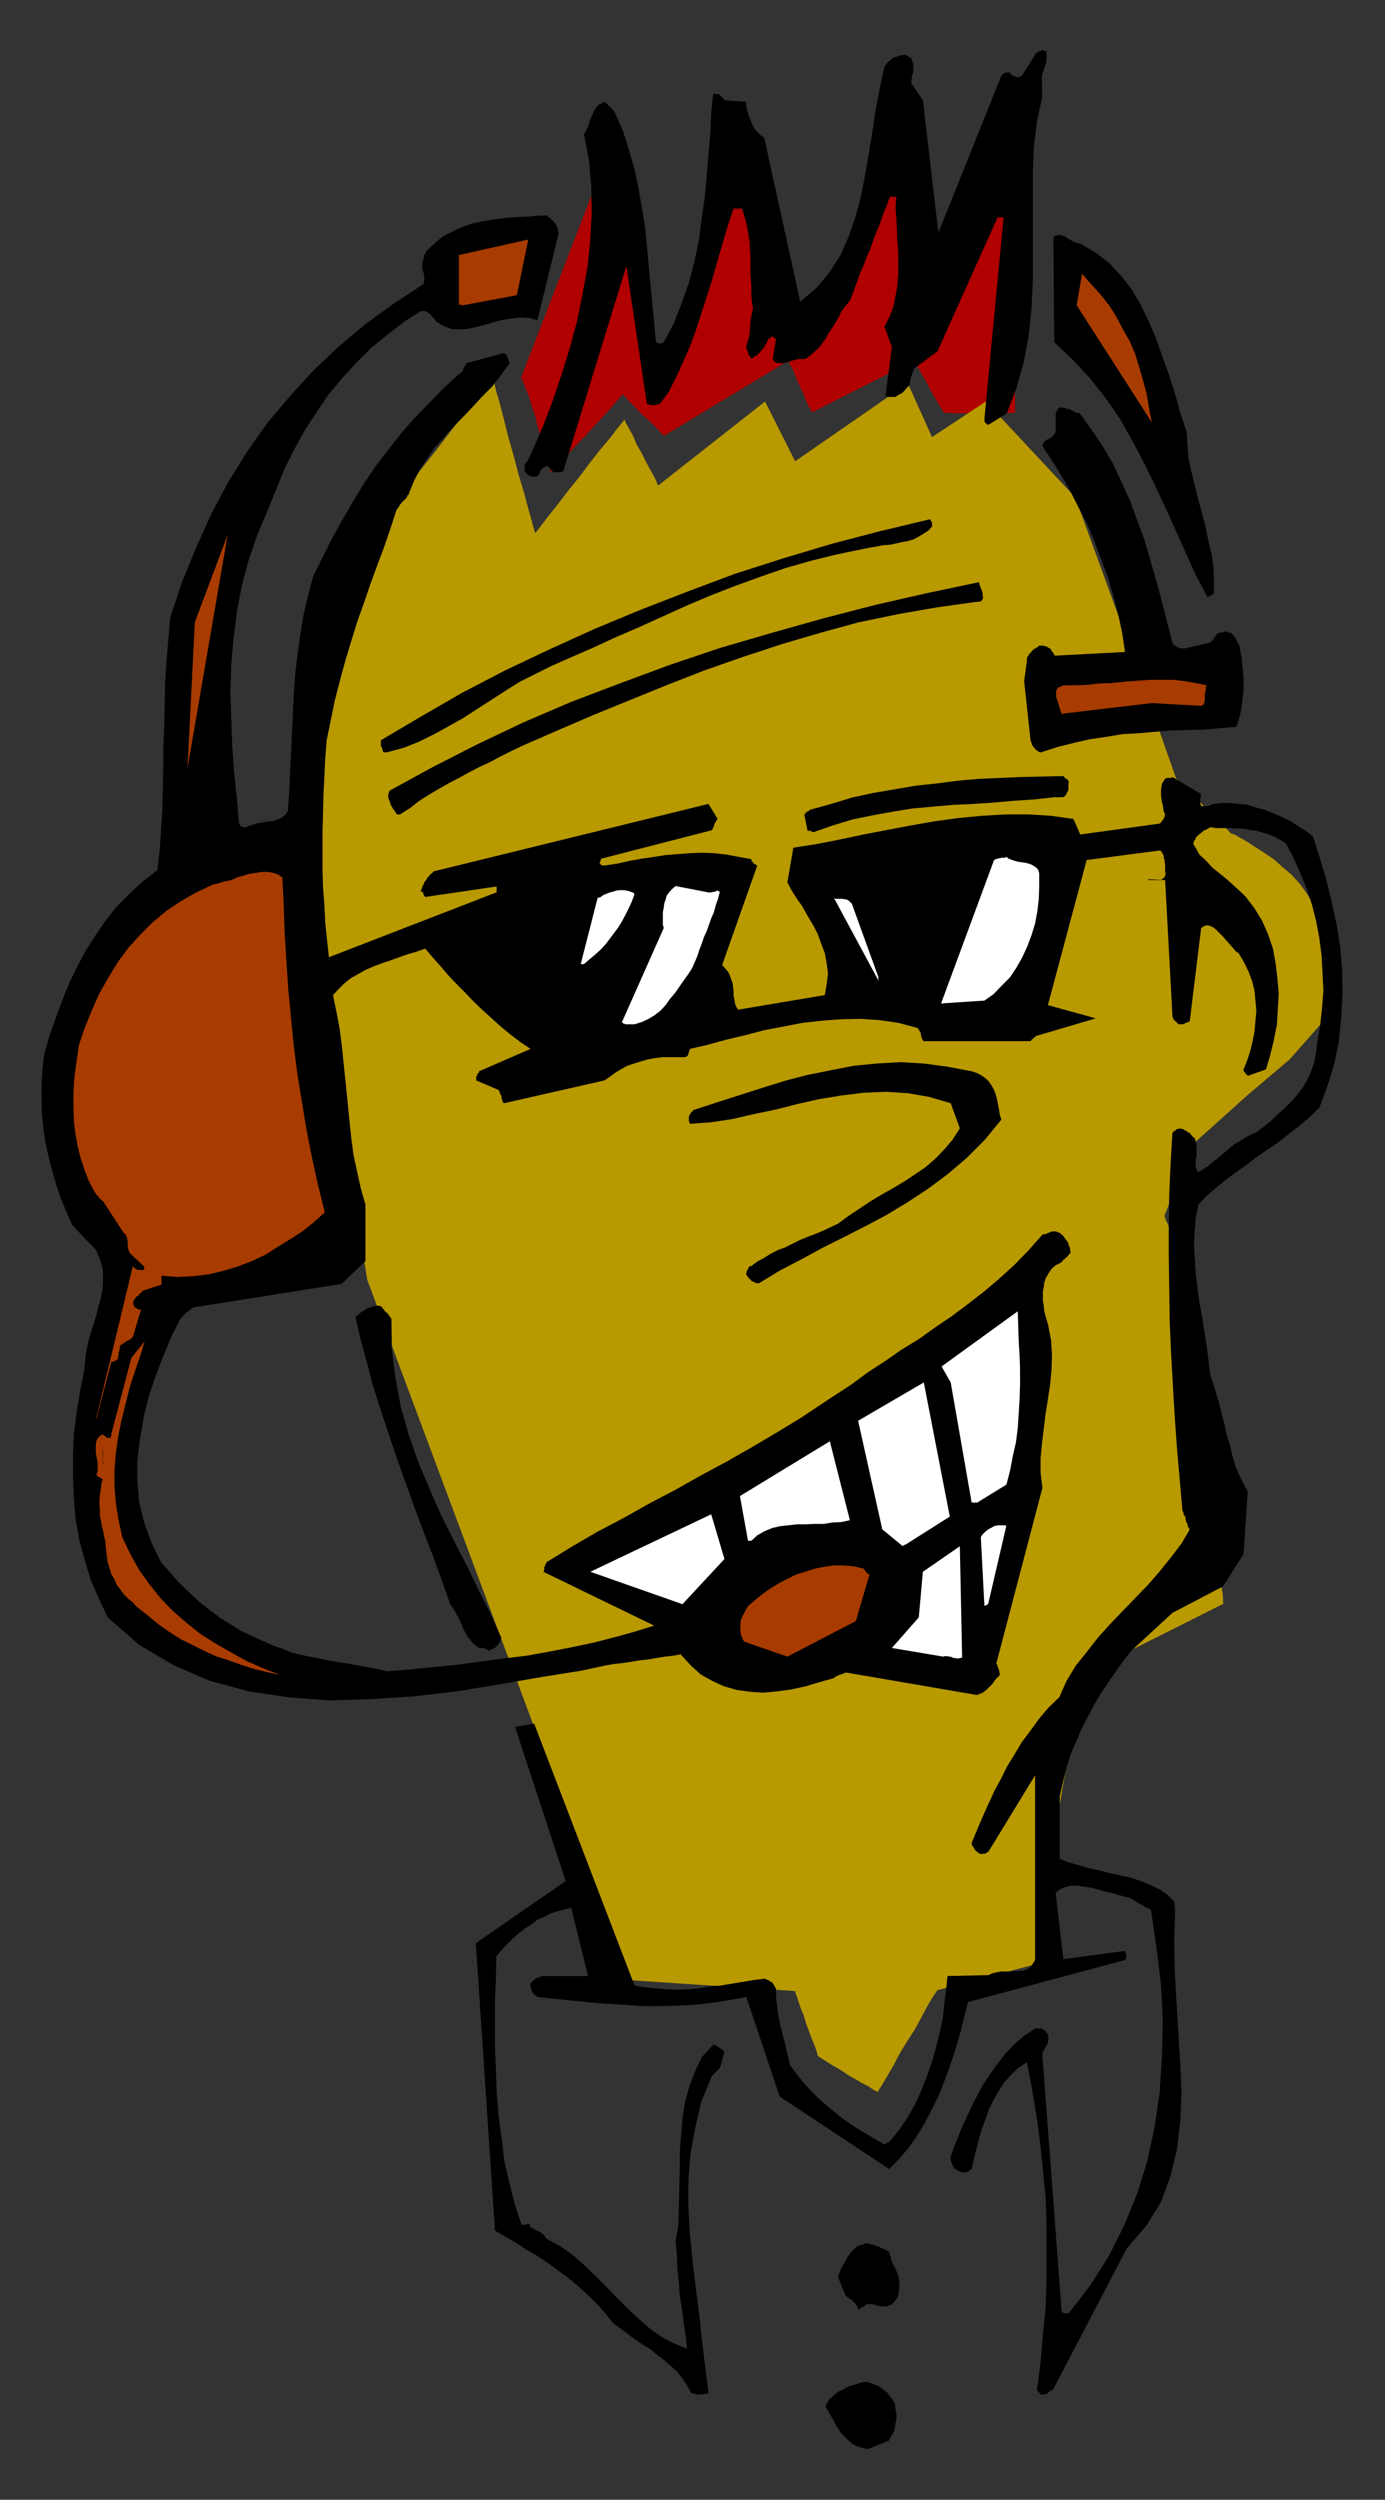 <?xml version="1.0" encoding="UTF-8" standalone="no"?>
<svg
   xmlns:dc="http://purl.org/dc/elements/1.1/"
   xmlns:cc="http://creativecommons.org/ns#"
   xmlns:rdf="http://www.w3.org/1999/02/22-rdf-syntax-ns#"
   xmlns:svg="http://www.w3.org/2000/svg"
   xmlns="http://www.w3.org/2000/svg"
   xmlns:sodipodi="http://sodipodi.sourceforge.net/DTD/sodipodi-0.dtd"
   xmlns:inkscape="http://www.inkscape.org/namespaces/inkscape"
   version="1.0"
   width="129.808mm"
   height="234.258mm"
   id="svg67"
   sodipodi:docname="CCM00848.WMF">
  <rect width="100%" height="100%" fill="#333333" stroke="none"/>
  <sodipodi:namedview
     pagecolor="#ffffff"
     bordercolor="#666666"
     borderopacity="1"
     objecttolerance="10"
     gridtolerance="10"
     guidetolerance="10"
     inkscape:pageopacity="0"
     inkscape:pageshadow="2"
     inkscape:window-width="640"
     inkscape:window-height="480"
     id="namedview69" />
  <defs
     id="defs3">
    <pattern
       id="WMFhbasepattern"
       patternUnits="userSpaceOnUse"
       width="6"
       height="6"
       x="0"
       y="0" />
  </defs>
  <path
     style="fill:#b00000;fill-rule:evenodd;fill-opacity:1;stroke:none;"
     d="  M 184.547,133.802   L 214.12,57.367   L 233.189,135.095   L 233.835,133.964   L 235.289,130.409   L 237.39,124.753   L 240.299,117.966   L 243.369,110.209   L 246.925,101.968   L 249.995,93.565   L 253.227,85.646   L 255.974,78.859   L 258.237,73.203   L 259.691,69.648   L 260.337,68.194   L 281.668,119.097   L 315.281,59.629   L 326.108,110.532   L 359.56,59.629   L 359.56,146.084   L 358.913,146.245   L 357.782,146.245   L 355.52,146.407   L 352.934,146.407   L 350.025,146.407   L 346.793,146.407   L 343.723,146.407   L 340.814,146.407   L 338.228,146.407   L 336.128,146.245   L 334.835,146.245   L 334.35,146.084   L 334.188,145.76   L 333.542,144.952   L 332.734,143.498   L 331.603,141.559   L 330.31,139.458   L 329.017,137.034   L 327.724,134.61   L 326.432,132.509   L 325.462,130.57   L 324.492,129.116   L 323.846,127.985   L 323.846,127.662   L 287.648,146.084   L 287.486,145.76   L 287.163,144.952   L 286.193,143.498   L 285.385,141.559   L 284.577,139.458   L 283.446,137.034   L 282.315,134.61   L 281.507,132.509   L 280.699,130.57   L 279.729,129.116   L 279.406,127.985   L 279.406,127.662   L 235.289,154.325   L 235.128,154.163   L 234.158,153.517   L 233.189,152.224   L 231.734,150.77   L 229.957,148.992   L 228.017,147.376   L 226.078,145.437   L 224.462,143.66   L 222.846,142.205   L 221.877,140.912   L 220.907,139.943   L 220.584,139.62   L 220.099,140.266   L 218.806,141.72   L 216.705,144.144   L 214.12,147.053   L 211.049,150.285   L 207.979,153.679   L 204.747,157.072   L 201.677,160.304   L 199.091,163.213   L 196.99,165.475   L 195.697,166.93   L 195.051,167.414   L 195.051,166.93   L 194.405,164.99   L 193.758,162.566   L 192.95,159.335   L 191.819,155.456   L 190.526,151.416   L 189.557,147.376   L 188.264,143.498   L 187.133,139.781   L 186.001,137.034   L 185.193,134.933   L 184.547,133.802   L 184.547,133.802  z "
     id="path5" />
  <path
     style="fill:#b89900;fill-rule:evenodd;fill-opacity:1;stroke:none;"
     d="  M 222.685,701.33   L 130.088,453.279   L 113.281,347.756   L 113.281,346.464   L 113.12,342.747   L 112.635,336.606   L 112.312,329.173   L 111.665,320.77   L 111.181,311.882   L 110.534,302.833   L 110.049,294.591   L 109.726,286.996   L 109.403,281.017   L 109.241,277.139   L 109.241,275.684   L 109.403,274.392   L 109.888,270.513   L 110.696,264.534   L 111.827,257.101   L 113.12,248.698   L 114.413,239.81   L 115.705,230.922   L 116.998,222.68   L 117.968,215.085   L 118.937,209.106   L 119.584,205.228   L 119.745,203.774   L 120.877,202.481   L 123.785,198.603   L 128.31,192.947   L 133.805,185.836   L 140.269,177.433   L 147.056,168.869   L 153.843,160.304   L 160.145,152.063   L 165.963,144.952   L 170.488,139.135   L 173.397,135.257   L 174.528,133.802   L 175.013,135.095   L 175.659,138.165   L 176.952,142.528   L 178.406,148.184   L 180.022,154.648   L 181.961,161.435   L 183.739,168.222   L 185.678,174.686   L 187.133,180.181   L 188.425,184.705   L 189.233,187.776   L 189.557,188.745   L 190.203,188.099   L 191.819,185.998   L 194.405,182.604   L 197.637,178.565   L 201.192,173.878   L 205.393,168.707   L 209.11,163.698   L 212.827,159.011   L 216.221,154.971   L 218.806,151.578   L 220.584,149.477   L 221.23,148.508   L 221.392,149.154   L 222.038,150.447   L 223.169,152.386   L 224.462,154.81   L 225.593,157.557   L 227.209,160.304   L 228.664,163.213   L 230.118,165.96   L 231.411,168.222   L 232.381,170.162   L 232.865,171.454   L 233.189,171.939   L 271.003,142.205   L 281.668,163.374   L 321.584,135.741   L 330.148,154.81   L 349.217,142.205   L 380.891,176.141   L 401.737,233.346   L 416.604,275.684   L 435.673,294.753   L 435.996,295.238   L 437.289,295.561   L 439.228,296.692   L 441.814,298.146   L 444.561,299.924   L 447.793,302.025   L 451.187,304.287   L 454.419,307.196   L 457.651,309.943   L 460.559,313.175   L 462.983,316.568   L 465.084,320.123   L 466.7,324.325   L 467.831,328.042   L 468.963,332.243   L 470.094,336.283   L 470.902,340.161   L 471.71,343.878   L 472.356,347.433   L 472.841,350.342   L 473.003,352.766   L 473.487,354.705   L 473.487,355.998   L 473.649,356.16   L 456.843,375.228   L 441.976,387.833   L 422.907,404.962   L 412.564,430.332   L 412.564,430.817   L 412.888,431.948   L 413.696,433.564   L 414.665,435.988   L 415.635,438.574   L 416.766,441.806   L 418.059,445.199   L 419.19,448.755   L 420.321,452.633   L 421.291,456.511   L 422.099,460.39   L 422.907,464.268   L 423.392,467.015   L 423.553,468.308   L 423.876,468.631   L 424.038,468.469   L 424.2,468.308   L 424.2,468.308   L 424.523,469.116   L 424.684,471.217   L 425.169,474.933   L 425.816,480.428   L 426.462,488.831   L 427.432,499.981   L 428.24,511.939   L 429.209,522.604   L 430.017,531.977   L 430.664,540.218   L 431.31,547.005   L 431.956,552.985   L 432.441,557.671   L 432.603,561.549   L 433.088,564.296   L 433.249,566.235   L 433.249,567.528   L 433.411,568.013   L 391.233,589.182   L 391.072,589.182   L 390.587,589.829   L 390.264,590.96   L 389.294,592.253   L 388.486,593.707   L 387.678,595.646   L 386.87,597.747   L 385.739,599.848   L 384.931,602.433   L 383.961,604.857   L 383.153,607.443   L 382.668,610.19   L 382.022,612.291   L 381.86,613.745   L 381.376,614.715   L 381.214,615.361   L 380.891,615.684   L 380.568,616.169   L 380.244,616.815   L 379.76,618.108   L 379.113,619.724   L 378.467,622.633   L 377.659,626.35   L 376.689,631.521   L 375.72,637.338   L 374.75,643.156   L 373.942,648.811   L 373.457,654.467   L 373.134,659.638   L 372.649,664.486   L 372.488,669.011   L 372.326,672.566   L 372.326,675.798   L 372.326,678.222   L 372.326,679.676   L 372.326,680.323   L 370.064,694.867   L 332.088,704.886   L 331.603,705.532   L 330.31,707.471   L 328.532,710.541   L 326.432,714.42   L 324.169,718.621   L 321.26,723.146   L 318.675,727.348   L 316.412,731.711   L 314.312,735.266   L 312.534,738.336   L 311.241,740.275   L 311.08,740.922   L 310.595,740.76   L 309.302,740.114   L 307.686,738.983   L 305.424,737.851   L 303,736.397   L 300.414,734.943   L 297.828,733.165   L 295.243,731.711   L 293.142,730.418   L 291.364,729.287   L 290.072,728.479   L 289.91,728.317   L 289.587,727.832   L 289.264,726.54   L 288.617,724.6   L 287.648,722.338   L 286.678,719.753   L 285.547,716.682   L 284.739,713.935   L 283.608,711.188   L 282.8,708.764   L 282.153,706.825   L 281.668,705.532   L 281.668,705.209   L 222.685,701.33   L 222.685,701.33  z "
     id="path7" />
  <path
     style="fill:#000000;fill-rule:evenodd;fill-opacity:1;stroke:none;"
     d="  M 307.363,867.452   L 314.958,864.382   L 315.281,863.574   L 315.928,862.604   L 316.412,861.635   L 316.897,860.503   L 317.059,859.534   L 317.22,858.241   L 317.544,857.11   L 317.544,855.817   L 317.544,854.524   L 317.22,853.232   L 317.059,851.939   L 316.897,850.969   L 316.251,850   L 315.604,849.192   L 314.958,848.384   L 314.312,847.414   L 313.342,846.768   L 312.534,846.121   L 311.726,845.475   L 310.595,844.828   L 309.625,844.505   L 308.332,844.021   L 307.201,843.697   L 305.908,843.697   L 304.454,844.021   L 303.161,844.505   L 301.868,844.828   L 300.576,845.313   L 299.444,845.798   L 298.636,846.444   L 297.505,846.768   L 296.697,847.414   L 295.889,847.899   L 295.243,848.545   L 294.435,849.192   L 293.788,849.838   L 293.465,849.838   L 293.465,850   L 293.465,850.323   L 293.304,850.484   L 293.304,850.646   L 293.142,850.969   L 293.142,851.131   L 292.819,851.292   L 292.657,851.777   L 292.657,851.939   L 292.496,852.1   L 292.496,852.585   L 293.304,853.878   L 294.112,855.332   L 295.081,856.948   L 295.889,858.564   L 296.859,860.019   L 297.828,861.635   L 299.121,862.927   L 300.414,864.22   L 301.868,865.513   L 303.323,866.321   L 305.262,866.967   L 307.363,867.452   L 307.363,867.452  z "
     id="path9" />
  <path
     style="fill:#000000;fill-rule:evenodd;fill-opacity:1;stroke:none;"
     d="  M 246.601,848.384   L 247.086,848.06   L 247.571,848.06   L 247.894,848.06   L 248.217,848.06   L 248.217,848.06   L 248.541,848.06   L 248.702,848.06   L 249.187,848.06   L 249.349,847.899   L 249.833,847.899   L 250.318,847.737   L 250.965,847.737   L 249.833,838.526   L 248.702,829.315   L 247.733,819.943   L 246.44,810.247   L 245.309,800.551   L 244.339,791.017   L 243.854,781.321   L 243.854,771.948   L 244.662,762.576   L 246.278,753.526   L 248.379,744.477   L 251.773,736.235   L 251.934,735.751   L 252.257,735.266   L 252.419,734.943   L 252.904,734.619   L 253.065,734.296   L 253.227,734.135   L 253.712,733.811   L 253.873,733.488   L 254.197,733.165   L 254.358,733.003   L 254.52,732.842   L 255.005,732.519   L 256.621,726.701   L 256.297,726.378   L 255.974,726.216   L 255.813,725.893   L 255.651,725.732   L 255.166,725.57   L 255.005,725.247   L 254.52,725.085   L 254.358,724.924   L 253.873,724.6   L 253.55,724.439   L 253.065,724.277   L 252.581,724.277   L 248.702,728.479   L 246.278,733.488   L 244.339,738.498   L 242.723,744.154   L 241.753,750.133   L 241.269,756.112   L 240.784,762.253   L 240.784,768.716   L 240.622,774.857   L 240.461,781.321   L 240.299,787.785   L 239.329,793.925   L 239.653,797.157   L 239.814,800.551   L 239.976,803.783   L 240.299,806.853   L 240.622,810.085   L 240.784,812.994   L 241.269,816.064   L 241.753,818.973   L 242.077,822.043   L 242.561,825.275   L 243.046,828.346   L 243.369,831.901   L 239.006,830.123   L 234.643,827.861   L 230.441,824.952   L 226.563,821.559   L 222.685,818.003   L 218.806,814.125   L 214.928,810.085   L 211.049,806.207   L 207.009,802.329   L 202.808,798.612   L 198.445,795.541   L 193.597,792.956   L 193.112,792.31   L 192.789,791.663   L 192.142,791.178   L 191.496,790.694   L 190.849,790.37   L 190.203,790.047   L 189.557,789.724   L 188.91,789.239   L 188.264,789.078   L 187.779,788.593   L 187.617,787.946   L 187.133,787.623   L 187.133,787.623   L 187.133,787.623   L 187.133,787.623   L 186.971,787.785   L 186.648,787.785   L 186.486,787.785   L 186.325,787.946   L 186.001,787.946   L 185.84,787.946   L 185.517,787.946   L 185.193,787.946   L 184.87,788.27   L 182.446,780.998   L 180.507,773.403   L 178.729,765.808   L 177.76,757.889   L 176.629,749.486   L 175.982,741.407   L 175.659,733.003   L 175.336,724.6   L 175.336,716.521   L 175.336,708.441   L 175.659,700.522   L 175.821,692.927   L 177.921,690.342   L 180.022,688.241   L 181.961,686.302   L 184.224,684.363   L 186.325,682.747   L 188.425,681.454   L 190.526,679.838   L 192.789,678.869   L 195.051,677.737   L 197.475,676.929   L 200.061,676.283   L 202.323,675.637   L 208.302,699.876   L 192.142,699.876   L 191.657,700.038   L 191.173,700.199   L 190.849,700.522   L 190.365,700.522   L 189.88,700.684   L 189.718,700.846   L 189.233,701.169   L 188.91,701.492   L 188.587,701.815   L 188.264,702.138   L 187.941,702.623   L 187.779,703.27   L 187.941,703.431   L 187.941,703.593   L 187.941,704.078   L 188.264,704.562   L 188.264,704.886   L 188.425,705.209   L 188.587,705.532   L 188.91,706.017   L 189.072,706.502   L 189.557,706.663   L 189.88,706.825   L 190.365,707.31   L 196.505,707.956   L 202.808,708.602   L 208.949,709.249   L 215.251,709.734   L 221.23,710.057   L 227.371,710.541   L 233.512,710.541   L 239.814,710.38   L 245.955,710.057   L 251.934,709.41   L 258.237,708.441   L 264.377,707.31   L 276.174,742.538   L 314.958,768.232   L 318.513,764.676   L 321.907,760.637   L 324.977,756.273   L 327.886,751.426   L 330.472,746.416   L 332.896,741.407   L 334.996,735.912   L 336.936,730.418   L 338.713,725.085   L 340.329,719.429   L 341.622,714.097   L 342.915,709.087   L 398.505,694.22   L 398.505,694.059   L 398.828,693.897   L 398.828,693.574   L 398.828,693.412   L 398.99,693.251   L 398.99,692.927   L 398.99,692.604   L 398.828,692.281   L 398.828,691.958   L 398.828,691.635   L 398.505,691.311   L 398.505,690.988   L 376.689,693.897   L 373.942,670.465   L 375.396,669.173   L 377.336,668.365   L 379.275,667.88   L 381.699,667.88   L 383.8,668.203   L 386.224,668.526   L 388.809,669.173   L 391.072,669.819   L 393.657,670.465   L 396.081,671.112   L 398.344,671.758   L 400.768,672.405   L 401.414,672.889   L 402.06,673.213   L 402.707,673.697   L 403.353,674.182   L 404,674.344   L 404.646,674.829   L 405.131,674.99   L 405.616,675.475   L 406.262,675.637   L 406.747,675.798   L 407.07,676.121   L 407.716,676.445   L 409.656,689.695   L 411.272,703.108   L 411.918,715.874   L 411.595,728.64   L 410.787,741.083   L 409.009,753.365   L 406.424,765.323   L 402.868,776.796   L 398.344,787.946   L 392.849,798.935   L 386.224,809.439   L 378.467,819.458   L 377.982,819.296   L 377.82,819.296   L 377.659,819.296   L 377.336,819.296   L 377.174,819.296   L 377.012,819.296   L 376.689,819.296   L 376.528,818.973   L 376.366,818.811   L 376.043,818.811   L 376.043,818.65   L 376.043,818.327   L 369.256,727.994   L 369.256,727.186   L 369.417,726.54   L 369.902,726.216   L 370.064,725.57   L 370.387,725.085   L 370.71,724.439   L 371.033,723.954   L 371.195,723.308   L 371.356,722.984   L 371.356,722.338   L 371.356,721.368   L 371.356,720.722   L 371.195,720.561   L 371.195,720.399   L 371.033,720.399   L 371.033,720.076   L 370.71,720.076   L 370.71,719.914   L 370.548,719.753   L 370.387,719.429   L 370.064,719.268   L 369.902,719.106   L 369.417,718.783   L 369.256,718.621   L 369.094,718.46   L 368.771,718.46   L 368.771,718.46   L 368.609,718.46   L 368.124,718.46   L 367.963,718.46   L 367.801,718.46   L 367.478,718.46   L 367.155,718.46   L 366.832,718.46   L 366.67,718.46   L 366.67,718.46   L 362.792,721.045   L 359.398,723.954   L 356.166,727.348   L 353.419,730.903   L 350.833,734.458   L 348.248,738.336   L 346.147,742.214   L 344.046,746.416   L 342.107,750.456   L 340.168,754.819   L 338.39,759.344   L 336.774,763.868   L 336.774,764.03   L 336.774,764.515   L 336.774,764.676   L 336.774,765.161   L 336.936,765.484   L 337.097,765.969   L 337.097,766.292   L 337.42,766.777   L 337.582,767.262   L 337.744,767.424   L 338.067,767.908   L 338.39,768.232   L 338.39,768.232   L 338.713,768.232   L 338.875,768.555   L 338.875,768.555   L 339.036,768.716   L 339.521,768.878   L 339.683,768.878   L 340.006,769.201   L 340.329,769.201   L 340.652,769.363   L 340.976,769.363   L 341.46,769.524   L 341.622,769.363   L 341.945,769.363   L 342.268,769.363   L 342.43,769.363   L 342.753,769.201   L 342.915,769.201   L 343.076,768.878   L 343.4,768.878   L 343.561,768.716   L 343.723,768.555   L 344.046,768.232   L 344.208,768.232   L 345.016,764.515   L 345.985,760.798   L 346.793,757.405   L 347.924,753.688   L 349.217,750.294   L 350.348,747.062   L 351.964,743.83   L 353.58,740.922   L 355.52,737.851   L 357.944,735.104   L 360.529,732.519   L 363.761,730.418   L 365.539,739.629   L 367.155,749.325   L 368.448,758.859   L 369.417,768.555   L 370.387,778.089   L 370.71,787.946   L 370.71,797.804   L 370.71,807.661   L 370.387,817.357   L 369.417,827.214   L 368.609,836.749   L 367.316,846.444   L 367.316,846.444   L 367.316,846.444   L 367.316,846.444   L 367.478,846.606   L 367.478,846.768   L 367.801,847.091   L 367.963,847.252   L 368.124,847.414   L 368.448,847.737   L 368.609,847.899   L 368.771,848.06   L 369.256,848.384   L 369.417,848.06   L 369.902,848.06   L 370.064,848.06   L 370.387,847.899   L 370.71,847.899   L 371.033,847.737   L 371.195,847.414   L 371.68,847.252   L 371.841,847.091   L 372.003,846.768   L 372.488,846.606   L 372.972,846.444   L 399.152,796.349   L 406.1,788.27   L 411.272,779.867   L 414.665,770.656   L 416.928,761.283   L 418.059,751.426   L 418.544,741.083   L 418.059,730.58   L 417.412,719.753   L 416.766,709.087   L 416.12,698.099   L 415.958,687.272   L 416.281,676.445   L 416.12,676.283   L 416.12,676.121   L 416.12,675.798   L 416.12,675.475   L 416.12,675.152   L 416.12,674.99   L 416.12,674.829   L 416.12,674.344   L 416.12,674.182   L 415.958,673.859   L 415.958,673.697   L 415.958,673.536   L 413.534,671.112   L 410.787,669.173   L 407.716,667.718   L 404.646,666.426   L 400.929,665.133   L 397.212,664.325   L 393.496,663.517   L 389.617,662.547   L 385.9,661.739   L 382.022,660.608   L 378.628,659.638   L 375.396,658.346   L 375.396,636.207   L 376.528,631.197   L 377.82,626.026   L 379.275,621.34   L 381.214,616.815   L 383.153,612.291   L 385.254,608.251   L 387.516,603.888   L 389.94,599.848   L 392.526,595.969   L 395.112,592.253   L 397.859,588.374   L 400.768,584.658   L 415.312,571.245   L 433.249,561.872   L 440.521,550.399   L 441.976,528.26   L 440.36,525.19   L 438.743,521.958   L 437.451,518.726   L 436.481,515.332   L 435.673,511.777   L 434.542,508.222   L 433.734,504.505   L 432.764,500.789   L 431.956,497.234   L 430.825,493.678   L 429.856,490.285   L 428.724,487.053   L 428.078,481.72   L 427.432,476.549   L 426.624,471.54   L 425.816,466.369   L 424.846,461.197   L 424.2,456.026   L 423.553,451.017   L 423.23,445.846   L 422.907,440.836   L 423.23,436.15   L 423.553,431.464   L 424.523,426.616   L 427.432,423.545   L 430.664,420.798   L 434.057,418.051   L 437.451,415.466   L 441.168,412.88   L 444.723,410.133   L 448.439,407.547   L 452.318,404.962   L 456.196,401.891   L 459.751,399.144   L 463.63,395.912   L 467.347,392.357   L 470.255,384.601   L 472.679,376.682   L 474.295,368.602   L 475.103,360.361   L 475.588,352.12   L 475.427,343.878   L 474.78,335.637   L 473.487,327.557   L 471.71,319.315   L 469.771,311.397   L 467.508,303.802   L 465.084,296.207   L 462.499,294.268   L 459.913,292.652   L 457.166,290.874   L 454.257,289.42   L 451.187,288.127   L 447.955,286.834   L 445.046,286.026   L 441.814,285.057   L 438.743,284.734   L 435.835,284.411   L 432.764,284.411   L 430.017,284.734   L 429.371,284.895   L 428.886,285.057   L 428.563,285.38   L 428.078,285.38   L 427.755,285.542   L 427.27,285.542   L 427.108,285.542   L 426.624,285.542   L 426.462,285.542   L 425.977,285.542   L 425.816,285.542   L 425.492,285.38   L 425.331,285.057   L 425.169,284.734   L 425.169,284.411   L 425.169,284.087   L 425.169,283.764   L 425.169,283.441   L 425.169,283.118   L 425.169,282.795   L 425.331,282.471   L 425.331,282.148   L 425.331,281.663   L 425.331,281.179   L 415.312,275.199   L 414.988,275.523   L 414.827,275.523   L 414.827,275.523   L 414.665,275.523   L 414.18,275.523   L 414.019,275.523   L 413.696,275.523   L 413.534,275.523   L 413.049,275.684   L 412.888,275.684   L 412.726,275.846   L 412.726,275.846   L 412.08,276.815   L 411.595,277.623   L 411.433,278.755   L 411.272,279.563   L 411.272,280.532   L 411.272,281.663   L 411.433,282.956   L 411.595,284.087   L 411.918,285.057   L 412.08,286.35   L 412.241,287.481   L 412.726,288.45   L 412.564,288.935   L 412.564,289.097   L 412.564,289.42   L 412.241,289.743   L 412.241,290.066   L 412.08,290.228   L 411.918,290.39   L 411.595,290.874   L 411.433,291.036   L 411.272,291.359   L 410.948,291.521   L 410.948,291.682   L 382.668,295.561   L 380.244,290.066   L 372.326,288.935   L 364.408,288.45   L 356.166,288.45   L 347.924,288.935   L 339.521,289.743   L 331.118,290.874   L 322.876,292.329   L 314.312,293.945   L 305.908,295.561   L 297.505,297.338   L 289.264,298.954   L 281.022,300.247   L 278.921,312.528   L 280.376,315.276   L 282.315,318.346   L 284.254,321.093   L 286.032,324.325   L 287.971,327.557   L 289.587,330.627   L 290.88,334.182   L 292.172,337.576   L 292.819,341.131   L 293.304,344.848   L 292.819,348.726   L 292.172,352.443   L 261.469,357.614   L 260.822,356.644   L 260.337,355.352   L 260.176,354.059   L 259.853,352.766   L 259.853,351.15   L 259.691,349.696   L 259.529,348.241   L 259.045,346.949   L 258.56,345.494   L 257.913,344.201   L 256.944,343.07   L 255.813,341.777   L 268.256,306.549   L 268.094,306.549   L 267.771,306.226   L 267.609,306.226   L 267.448,306.065   L 267.125,305.903   L 266.963,305.903   L 266.801,305.58   L 266.801,305.418   L 266.478,305.257   L 266.317,304.933   L 266.155,304.772   L 266.155,304.287   L 261.63,303.479   L 257.267,302.671   L 252.904,302.186   L 248.541,302.025   L 244.501,302.186   L 240.299,302.509   L 235.936,302.833   L 231.734,303.479   L 227.371,304.125   L 222.846,304.933   L 218.645,305.903   L 214.12,306.549   L 213.958,306.549   L 213.473,306.549   L 213.312,306.549   L 212.827,306.226   L 212.665,306.065   L 212.665,305.903   L 212.342,305.58   L 212.342,305.418   L 212.665,305.257   L 212.665,304.772   L 212.827,304.61   L 212.989,304.125   L 251.934,294.106   L 251.934,294.106   L 252.257,293.945   L 252.419,293.622   L 252.581,293.46   L 252.581,292.975   L 252.904,292.814   L 252.904,292.329   L 253.065,292.006   L 253.227,291.521   L 253.55,291.036   L 253.712,290.713   L 254.197,290.066   L 250.965,284.734   L 153.52,308.65   L 153.197,309.135   L 152.712,309.458   L 152.227,309.943   L 151.904,310.428   L 151.419,310.751   L 151.257,311.236   L 150.773,311.882   L 150.288,312.528   L 150.126,313.175   L 149.641,313.821   L 149.48,314.629   L 148.995,315.437   L 149.48,315.922   L 149.641,315.922   L 149.641,316.084   L 149.641,316.084   L 149.965,316.084   L 149.965,316.407   L 149.965,316.407   L 149.965,316.568   L 149.965,316.568   L 150.126,317.053   L 150.288,317.215   L 150.611,317.699   L 175.821,313.983   L 175.821,314.144   L 175.982,314.468   L 175.982,314.629   L 175.982,314.791   L 175.821,315.114   L 175.982,315.276   L 175.821,315.437   L 175.982,315.437   L 175.982,315.76   L 175.821,315.922   L 175.982,316.084   L 175.821,316.084   L 116.513,339.03   L 115.867,333.051   L 115.221,326.91   L 114.897,320.447   L 114.413,314.144   L 114.251,307.842   L 114.251,301.217   L 114.251,294.753   L 114.413,288.127   L 114.574,281.663   L 114.897,275.199   L 115.221,268.574   L 115.705,262.272   L 117.16,255.161   L 118.614,248.051   L 120.392,241.103   L 122.331,233.992   L 124.432,227.044   L 126.533,220.257   L 128.957,213.469   L 131.219,206.844   L 133.643,200.219   L 136.067,193.755   L 138.329,187.129   L 140.43,180.665   L 140.915,180.019   L 141.4,179.373   L 141.561,178.888   L 142.046,178.403   L 142.369,177.918   L 142.854,177.433   L 143.339,177.11   L 143.662,176.625   L 144.147,176.141   L 144.309,175.494   L 144.793,175.171   L 144.955,174.525   L 146.733,170.162   L 148.833,166.122   L 151.419,162.243   L 154.166,158.365   L 157.398,154.81   L 160.63,151.093   L 164.024,147.7   L 167.417,144.144   L 170.811,140.428   L 174.366,136.873   L 177.598,132.671   L 180.507,128.631   L 180.507,128.47   L 180.345,128.308   L 180.345,127.823   L 180.022,127.338   L 180.022,127.177   L 179.861,126.692   L 179.699,126.369   L 179.699,126.046   L 179.376,125.722   L 179.053,125.399   L 178.729,125.238   L 178.406,125.076   L 165.155,128.631   L 165.155,129.116   L 164.832,129.278   L 164.67,129.601   L 164.509,129.924   L 164.185,130.247   L 164.185,130.57   L 164.024,131.055   L 163.862,131.54   L 163.539,131.701   L 163.377,132.025   L 162.893,132.348   L 162.569,132.509   L 156.913,137.681   L 151.904,142.852   L 146.733,148.184   L 142.046,153.517   L 137.521,159.335   L 133.158,164.99   L 129.118,170.97   L 125.24,177.272   L 121.523,183.736   L 117.806,190.361   L 114.413,197.148   L 111.019,203.935   L 109.08,211.046   L 107.464,218.156   L 106.333,225.266   L 105.363,232.053   L 104.555,238.84   L 104.07,245.95   L 103.747,252.738   L 103.424,259.686   L 103.101,266.473   L 102.777,273.584   L 102.454,280.371   L 101.969,287.319   L 101.323,288.289   L 100.515,289.097   L 99.545,289.743   L 98.414,290.228   L 97.121,290.713   L 95.829,290.874   L 94.213,291.036   L 92.758,291.359   L 91.304,291.521   L 90.011,292.006   L 88.557,292.329   L 87.264,292.975   L 86.941,292.975   L 86.618,292.975   L 86.294,292.975   L 86.133,292.975   L 85.971,292.814   L 85.648,292.814   L 85.486,292.652   L 85.325,292.652   L 85.002,292.329   L 85.002,292.167   L 84.84,292.006   L 84.678,291.682   L 83.87,282.471   L 82.901,273.26   L 82.254,263.888   L 81.931,254.515   L 81.608,244.819   L 81.931,235.447   L 82.739,226.074   L 83.87,216.863   L 85.648,207.49   L 88.072,198.441   L 91.142,189.392   L 94.859,180.665   L 97.768,173.555   L 100.677,166.283   L 104.07,159.496   L 107.787,152.709   L 111.989,146.245   L 116.352,139.781   L 121.2,133.964   L 126.209,128.47   L 131.542,123.137   L 137.36,118.451   L 143.016,114.087   L 148.995,110.209   L 149.641,110.209   L 150.288,110.209   L 150.773,110.209   L 151.257,110.532   L 151.581,110.694   L 152.065,111.179   L 152.55,111.34   L 152.873,111.825   L 153.358,112.471   L 153.843,112.795   L 154.166,113.279   L 154.328,113.764   L 156.913,115.38   L 159.822,116.511   L 162.569,116.673   L 165.478,116.511   L 168.549,115.865   L 171.781,115.057   L 175.013,114.087   L 178.083,113.279   L 181.153,112.795   L 184.385,112.471   L 187.617,112.633   L 190.365,113.441   L 197.798,83.061   L 197.798,83.061   L 197.798,82.899   L 197.798,82.738   L 197.798,82.253   L 197.798,82.091   L 197.637,81.768   L 197.637,81.606   L 197.637,81.122   L 197.475,80.96   L 197.475,80.798   L 197.475,80.475   L 197.152,80.152   L 197.152,79.829   L 196.99,79.667   L 196.829,79.182   L 196.344,79.021   L 196.182,78.536   L 195.859,78.213   L 195.536,77.89   L 195.051,77.567   L 194.889,77.243   L 194.405,76.92   L 193.92,76.759   L 193.597,76.274   L 190.203,76.435   L 186.486,76.759   L 182.608,76.92   L 178.729,77.243   L 175.013,77.728   L 171.134,78.374   L 167.256,79.182   L 163.539,80.475   L 160.145,82.091   L 156.913,83.707   L 154.005,86.131   L 151.257,88.717   L 150.773,89.525   L 150.288,90.333   L 150.126,91.302   L 149.965,92.11   L 149.641,92.757   L 149.641,93.565   L 149.48,94.211   L 149.641,95.019   L 149.641,95.665   L 149.965,96.312   L 150.126,96.958   L 150.288,97.605   L 150.288,97.928   L 150.288,98.089   L 150.288,98.251   L 150.288,98.574   L 150.288,98.736   L 150.288,98.897   L 150.288,99.382   L 150.288,99.544   L 150.126,100.028   L 150.126,100.19   L 149.965,100.675   L 149.641,100.836   L 139.137,107.785   L 129.118,115.057   L 119.745,122.975   L 111.019,131.217   L 102.616,140.428   L 94.697,149.8   L 87.426,160.143   L 80.8,170.808   L 74.821,182.12   L 69.488,193.916   L 64.478,206.198   L 60.277,218.802   L 59.63,226.397   L 58.984,233.992   L 58.499,241.587   L 58.338,249.182   L 58.176,256.939   L 57.853,264.373   L 57.853,271.806   L 57.691,279.401   L 57.53,286.673   L 57.045,293.945   L 56.56,301.217   L 55.752,308.165   L 50.581,312.205   L 45.894,316.568   L 41.37,321.093   L 37.491,325.941   L 33.936,331.112   L 30.542,336.445   L 27.472,342.101   L 24.725,347.756   L 22.139,354.059   L 19.877,360.199   L 17.614,366.663   L 15.675,373.289   L 15.029,378.622   L 14.706,383.954   L 14.706,389.287   L 14.867,394.458   L 15.352,399.791   L 16.16,404.962   L 17.291,410.133   L 18.584,414.981   L 20.038,419.99   L 21.654,424.838   L 23.594,429.363   L 25.533,433.888   L 33.936,442.614   L 35.39,445.846   L 36.36,449.239   L 36.522,452.633   L 36.36,456.35   L 35.714,459.743   L 34.744,463.298   L 33.774,467.015   L 32.643,470.57   L 31.512,474.287   L 30.704,477.842   L 30.219,481.397   L 29.896,484.952   L 28.442,492.386   L 27.149,500.142   L 26.179,507.899   L 25.856,515.332   L 25.856,523.089   L 26.179,530.846   L 26.826,538.279   L 28.118,545.551   L 30.058,552.661   L 32.158,559.61   L 35.067,566.235   L 38.138,572.861   L 49.288,582.557   L 61.57,589.829   L 74.336,595.323   L 88.072,599.04   L 102.131,601.14   L 116.675,602.272   L 131.542,601.787   L 146.733,600.817   L 161.761,599.04   L 176.629,596.616   L 191.496,594.03   L 205.717,591.768   L 208.787,591.121   L 211.696,590.475   L 214.766,589.829   L 217.675,589.344   L 220.745,589.021   L 223.816,588.536   L 226.725,588.051   L 229.795,587.728   L 232.542,587.243   L 235.451,586.758   L 238.36,586.435   L 241.107,585.95   L 244.662,589.829   L 248.217,593.061   L 252.257,595.323   L 256.459,597.262   L 260.984,598.555   L 265.67,599.201   L 270.356,599.524   L 275.366,599.04   L 280.214,598.393   L 285.385,597.262   L 290.233,595.808   L 295.404,594.353   L 295.889,593.869   L 296.212,593.707   L 296.697,593.545   L 297.182,593.222   L 297.505,593.222   L 297.828,593.061   L 298.152,592.899   L 298.636,592.899   L 298.798,592.576   L 299.283,592.576   L 299.444,592.414   L 299.929,592.414   L 345.985,600.332   L 346.632,600.171   L 347.278,599.848   L 348.086,599.524   L 348.732,599.04   L 349.54,598.393   L 350.187,597.747   L 350.995,596.939   L 351.641,596.293   L 352.288,595.323   L 352.934,594.515   L 353.58,593.869   L 354.227,593.222   L 354.065,592.899   L 354.065,592.414   L 354.065,592.253   L 353.904,591.768   L 353.904,591.283   L 353.58,590.96   L 353.58,590.637   L 353.419,590.313   L 353.257,589.829   L 353.257,589.667   L 352.934,589.344   L 352.934,589.182   L 369.256,526.967   L 368.609,521.635   L 368.609,516.464   L 369.094,511.293   L 369.74,505.96   L 370.387,500.789   L 371.195,495.618   L 372.003,490.285   L 372.488,485.114   L 372.649,479.781   L 372.326,474.772   L 371.356,469.601   L 369.902,464.429   L 369.74,462.49   L 369.417,460.713   L 369.417,459.097   L 369.417,457.319   L 369.74,455.865   L 369.902,454.41   L 370.387,452.794   L 371.033,451.663   L 371.841,450.371   L 372.649,449.239   L 373.942,448.108   L 375.396,447.462   L 375.881,447.139   L 376.366,446.654   L 376.689,446.169   L 377.174,446.007   L 377.336,445.523   L 377.82,445.361   L 377.982,445.199   L 378.305,444.715   L 378.467,444.553   L 378.628,444.391   L 378.952,443.907   L 379.275,443.745   L 379.113,443.099   L 379.113,442.452   L 378.952,441.806   L 378.628,441.159   L 378.467,440.513   L 378.305,440.028   L 377.82,439.382   L 377.336,438.736   L 377.012,438.251   L 376.528,437.604   L 375.881,437.12   L 375.396,436.635   L 374.75,436.473   L 374.104,436.15   L 373.78,436.15   L 373.296,436.15   L 372.972,436.15   L 372.488,436.15   L 372.003,436.473   L 371.356,436.635   L 371.033,436.796   L 370.387,437.12   L 369.902,437.12   L 369.256,437.281   L 364.408,442.775   L 359.398,447.947   L 354.065,452.794   L 348.732,457.319   L 342.915,461.844   L 337.097,466.207   L 331.118,470.247   L 325.462,474.287   L 319.16,478.165   L 313.342,482.205   L 307.363,486.083   L 301.707,490.285   L 292.819,496.102   L 284.092,501.92   L 275.366,507.253   L 266.317,512.585   L 257.267,517.756   L 248.217,522.604   L 239.329,527.614   L 230.118,532.462   L 220.907,537.633   L 211.696,542.481   L 202.808,547.652   L 193.597,553.308   L 193.597,553.469   L 193.435,553.631   L 193.435,553.954   L 193.112,554.116   L 193.112,554.439   L 192.95,554.762   L 192.95,554.924   L 192.789,555.085   L 192.789,555.57   L 192.789,555.732   L 192.789,556.216   L 192.465,556.701   L 231.734,575.77   L 224.947,577.87   L 217.998,579.81   L 210.403,581.749   L 202.808,583.365   L 194.566,584.981   L 186.486,586.435   L 178.406,587.405   L 170.003,588.536   L 161.761,589.667   L 153.358,590.475   L 145.278,591.283   L 137.037,591.929   L 133.643,591.121   L 130.088,590.475   L 126.533,589.829   L 123.139,589.182   L 119.745,588.697   L 116.352,588.051   L 112.958,587.405   L 109.726,586.758   L 106.494,586.112   L 103.262,585.304   L 100.192,584.011   L 97.283,583.042   L 93.243,581.264   L 89.365,579.486   L 85.486,577.709   L 81.931,575.447   L 78.214,573.184   L 74.982,570.76   L 71.589,568.175   L 68.518,565.427   L 65.61,562.68   L 62.539,559.61   L 59.792,556.378   L 57.045,553.308   L 53.651,546.359   L 51.066,539.249   L 49.288,531.977   L 48.642,524.543   L 48.642,517.11   L 49.611,509.515   L 50.904,501.92   L 52.682,494.648   L 55.106,487.376   L 57.853,480.266   L 60.6,473.64   L 63.67,467.5   L 64.478,466.53   L 64.963,465.884   L 65.448,465.561   L 65.771,465.076   L 66.256,464.591   L 66.741,464.429   L 66.902,464.268   L 67.387,463.783   L 67.71,463.621   L 68.195,463.298   L 68.518,463.137   L 69.003,462.975   L 121.038,454.734   L 129.441,446.654   L 129.441,426.616   L 127.825,420.96   L 126.533,415.142   L 125.24,409.163   L 124.432,403.023   L 123.785,396.882   L 123.139,390.418   L 122.493,383.954   L 121.846,377.814   L 121.2,371.35   L 120.392,364.886   L 119.261,358.745   L 117.968,352.443   L 119.907,350.342   L 121.846,348.403   L 124.27,346.464   L 126.856,345.009   L 129.441,343.555   L 132.35,342.262   L 135.421,341.131   L 138.329,340.161   L 141.4,339.03   L 144.632,337.899   L 147.541,337.091   L 150.611,335.96   L 153.358,339.192   L 156.105,342.262   L 158.853,345.494   L 161.923,348.726   L 164.832,351.635   L 167.902,354.867   L 171.134,357.937   L 174.366,360.846   L 177.76,363.916   L 181.153,366.663   L 184.547,369.249   L 187.941,371.511   L 169.68,379.429   L 169.68,379.753   L 169.68,379.914   L 169.357,380.076   L 169.195,380.399   L 169.033,380.561   L 169.033,381.045   L 168.71,381.207   L 168.71,381.692   L 168.71,381.853   L 168.71,382.338   L 168.71,382.661   L 169.033,382.823   L 176.629,386.055   L 176.952,386.701   L 177.113,387.186   L 177.275,387.671   L 177.598,387.994   L 177.598,388.479   L 177.76,388.964   L 177.76,389.287   L 177.921,389.772   L 178.083,390.095   L 178.083,390.418   L 178.406,390.58   L 178.568,390.741   L 214.12,382.661   L 216.059,381.369   L 217.998,379.914   L 220.099,378.622   L 222.2,377.49   L 224.624,376.682   L 227.209,375.874   L 229.472,375.228   L 232.057,374.743   L 234.805,374.42   L 237.39,374.42   L 239.976,374.42   L 242.561,374.42   L 242.723,374.42   L 243.046,374.42   L 243.208,374.097   L 243.369,373.935   L 243.693,373.935   L 243.693,373.774   L 243.854,373.289   L 243.854,373.127   L 244.016,372.804   L 244.016,372.481   L 244.339,371.996   L 244.339,371.511   L 250.641,370.057   L 257.105,368.279   L 263.892,366.663   L 270.68,364.886   L 277.467,363.593   L 284.254,362.3   L 291.203,361.492   L 297.99,361.007   L 304.777,360.846   L 311.726,361.331   L 318.352,362.3   L 324.977,364.078   L 325.139,364.239   L 325.462,364.724   L 325.624,364.886   L 325.785,365.371   L 326.108,365.532   L 326.108,366.017   L 326.27,366.502   L 326.27,366.825   L 326.432,367.471   L 326.593,367.956   L 326.916,368.279   L 327.078,368.764   L 365.054,368.764   L 365.216,368.602   L 365.377,368.279   L 365.539,368.118   L 365.539,368.118   L 365.862,368.118   L 365.862,368.118   L 365.862,368.118   L 365.862,368.118   L 365.862,367.956   L 366.024,367.633   L 366.508,367.471   L 366.832,366.987   L 388.163,360.684   L 371.195,355.998   L 384.931,304.61   L 410.948,301.217   L 411.433,301.54   L 411.595,302.025   L 412.08,302.671   L 412.241,303.317   L 412.241,303.964   L 412.564,304.61   L 412.564,305.418   L 412.726,306.226   L 412.726,307.196   L 412.726,308.004   L 412.726,308.65   L 412.888,309.296   L 412.726,310.104   L 412.564,310.589   L 412.08,311.074   L 411.595,311.397   L 411.272,311.72   L 410.625,311.72   L 409.979,311.72   L 409.332,311.72   L 408.686,311.72   L 408.04,311.72   L 407.07,311.72   L 406.424,311.397   L 412.726,311.72   L 415.312,359.715   L 415.312,360.199   L 415.473,360.361   L 415.635,360.684   L 415.635,360.846   L 415.958,361.331   L 416.12,361.492   L 416.281,361.654   L 416.766,361.977   L 416.928,362.3   L 417.412,362.623   L 417.574,362.785   L 418.22,362.785   L 418.22,362.785   L 418.544,362.785   L 418.705,362.785   L 419.19,362.785   L 419.352,362.623   L 419.513,362.623   L 419.998,362.3   L 420.16,362.3   L 420.321,362.139   L 420.806,362.139   L 420.968,361.977   L 421.452,361.654   L 425.492,328.688   L 426.462,328.042   L 427.432,327.718   L 428.563,327.88   L 429.856,328.526   L 430.825,329.334   L 431.956,330.466   L 433.249,331.758   L 434.38,333.051   L 435.673,334.506   L 436.643,335.637   L 437.774,336.93   L 438.743,337.576   L 440.683,340.808   L 442.299,344.201   L 443.591,347.595   L 444.399,350.988   L 444.723,354.382   L 445.046,357.937   L 444.723,361.492   L 444.399,365.209   L 443.753,368.602   L 442.945,371.996   L 441.814,375.551   L 440.521,378.783   L 440.521,379.268   L 440.683,379.429   L 440.683,379.753   L 441.006,379.753   L 441.006,379.914   L 441.006,379.914   L 441.006,379.914   L 441.006,379.914   L 441.168,380.076   L 441.329,380.399   L 441.652,380.561   L 441.976,381.045   L 448.439,378.783   L 449.894,373.935   L 451.187,368.602   L 452.318,362.947   L 452.641,357.452   L 452.964,351.796   L 452.479,346.302   L 451.833,340.969   L 450.863,335.798   L 449.086,330.627   L 446.985,325.941   L 444.399,321.739   L 441.329,317.699   L 439.713,316.084   L 437.935,314.468   L 436.158,312.852   L 434.542,311.397   L 432.764,309.943   L 431.148,308.65   L 429.371,307.196   L 427.916,305.58   L 426.462,304.125   L 424.846,302.671   L 423.876,300.893   L 422.745,298.954   L 422.745,298.631   L 422.907,297.985   L 423.392,297.338   L 423.553,296.692   L 424.038,296.207   L 424.684,295.561   L 425.169,295.238   L 425.816,294.753   L 426.462,294.106   L 427.108,293.945   L 427.916,293.46   L 428.724,292.975   L 430.825,293.298   L 433.249,293.298   L 435.673,293.298   L 437.935,293.46   L 440.36,293.46   L 442.622,293.945   L 445.046,294.268   L 447.308,294.914   L 449.571,295.561   L 451.51,296.369   L 453.611,297.5   L 455.55,298.793   L 458.297,303.964   L 460.559,309.135   L 462.822,314.629   L 464.761,320.447   L 466.215,326.264   L 467.347,332.243   L 468.155,338.384   L 468.478,344.525   L 468.801,350.827   L 468.316,356.968   L 467.67,362.947   L 466.7,368.764   L 466.215,372.642   L 465.569,376.198   L 464.438,379.429   L 463.145,382.338   L 461.529,385.085   L 459.59,387.671   L 457.489,390.095   L 455.227,392.357   L 452.641,394.62   L 450.379,396.882   L 447.793,398.983   L 445.207,400.922   L 443.107,401.891   L 441.168,402.861   L 439.228,404.154   L 437.451,405.123   L 435.835,406.416   L 434.38,407.709   L 432.603,409.163   L 431.148,410.456   L 429.371,411.749   L 427.916,413.042   L 426.139,414.173   L 424.523,415.142   L 423.876,414.334   L 423.553,413.042   L 423.553,412.072   L 423.553,410.779   L 423.876,409.486   L 423.876,408.194   L 423.876,406.901   L 423.876,405.608   L 423.553,404.315   L 423.23,403.184   L 422.26,402.376   L 421.452,401.245   L 421.291,401.245   L 420.968,401.083   L 420.806,401.083   L 420.644,400.922   L 420.321,400.599   L 419.998,400.437   L 419.836,400.437   L 419.513,400.275   L 419.352,399.952   L 418.867,399.952   L 418.544,399.791   L 418.22,399.629   L 417.897,399.791   L 417.574,399.791   L 417.412,399.791   L 417.251,399.791   L 416.928,399.952   L 416.766,399.952   L 416.604,400.275   L 416.12,400.437   L 415.958,400.599   L 415.635,400.922   L 415.473,401.083   L 415.312,401.245   L 414.665,412.234   L 414.18,423.061   L 414.019,434.049   L 414.019,445.199   L 414.18,456.35   L 414.342,467.823   L 414.827,479.135   L 415.473,490.608   L 416.12,501.597   L 416.928,513.07   L 417.897,524.059   L 418.867,535.047   L 419.19,535.694   L 419.352,536.502   L 419.836,537.148   L 419.998,537.794   L 419.998,538.279   L 420.16,538.926   L 420.321,539.249   L 420.644,539.734   L 420.644,540.218   L 420.806,540.542   L 420.968,541.026   L 421.452,541.673   L 418.544,546.682   L 414.827,551.53   L 410.948,556.378   L 406.747,561.226   L 402.222,565.912   L 397.697,570.599   L 393.172,575.285   L 388.971,579.971   L 384.931,585.142   L 381.052,589.99   L 377.82,595.323   L 375.235,601.14   L 371.356,604.857   L 367.963,608.897   L 365.054,612.937   L 361.984,616.977   L 359.398,621.34   L 356.812,625.542   L 354.55,630.066   L 352.288,634.268   L 350.187,638.792   L 348.086,643.479   L 346.147,648.004   L 344.208,652.69   L 344.208,653.175   L 344.369,653.659   L 344.692,653.983   L 344.854,654.306   L 345.016,654.629   L 345.339,655.114   L 345.5,655.275   L 345.662,655.599   L 346.147,655.922   L 346.632,656.245   L 346.793,656.407   L 347.44,656.73   L 347.601,656.568   L 347.924,656.568   L 348.086,656.568   L 348.248,656.568   L 348.571,656.568   L 348.732,656.568   L 348.894,656.568   L 349.217,656.407   L 349.379,656.245   L 349.54,656.245   L 349.864,655.922   L 350.187,655.76   L 366.67,628.773   L 366.67,694.22   L 365.862,695.513   L 365.054,696.644   L 363.923,697.452   L 362.63,697.937   L 361.176,698.099   L 359.56,698.099   L 357.944,698.26   L 356.166,698.26   L 354.712,698.26   L 352.934,698.583   L 351.48,698.907   L 350.187,699.553   L 335.643,699.876   L 335.158,704.562   L 334.512,709.41   L 334.027,714.581   L 332.896,719.753   L 331.603,725.085   L 330.148,730.256   L 328.371,735.266   L 326.432,740.275   L 324.331,744.962   L 321.745,749.486   L 318.998,753.688   L 315.928,757.566   L 315.766,757.566   L 315.766,757.889   L 315.604,758.051   L 315.281,758.051   L 315.281,758.213   L 315.12,758.374   L 314.958,758.697   L 314.473,758.859   L 314.312,758.859   L 313.988,759.021   L 313.665,759.344   L 313.342,759.505   L 310.433,757.889   L 307.363,756.112   L 304.131,754.173   L 301.222,752.233   L 298.152,750.133   L 295.243,747.709   L 292.496,745.446   L 289.587,742.861   L 286.84,740.114   L 284.254,737.205   L 281.992,734.296   L 279.729,731.226   L 279.244,728.64   L 278.598,726.216   L 278.113,723.792   L 277.467,721.692   L 276.982,719.268   L 276.336,717.167   L 276.012,715.066   L 275.528,712.804   L 275.366,710.703   L 275.043,708.602   L 274.881,706.502   L 274.881,704.239   L 274.396,703.593   L 274.235,703.27   L 274.073,702.785   L 273.75,702.623   L 273.588,702.138   L 273.104,701.977   L 272.78,701.815   L 272.457,701.492   L 272.134,701.33   L 271.649,701.169   L 271.003,700.846   L 270.68,700.846   L 266.801,701.33   L 262.923,701.977   L 259.045,702.623   L 255.166,703.27   L 251.288,703.593   L 247.733,704.239   L 243.854,704.562   L 239.976,704.724   L 236.097,704.562   L 232.381,704.239   L 228.664,703.916   L 224.785,703.27   L 189.233,610.513   L 182.446,611.644   L 200.384,666.264   L 168.549,688.241   L 175.336,790.047   L 179.214,792.31   L 182.931,794.41   L 186.486,796.834   L 190.203,798.935   L 193.597,801.197   L 197.152,803.783   L 200.707,806.368   L 204.101,809.116   L 207.494,812.186   L 210.888,815.418   L 214.12,818.973   L 217.352,823.013   L 220.099,824.952   L 222.685,826.891   L 225.27,828.83   L 228.017,830.608   L 230.603,832.224   L 232.865,834.163   L 235.289,835.941   L 237.713,838.041   L 239.814,839.981   L 241.753,842.405   L 243.369,844.828   L 244.985,847.737   L 245.147,847.737   L 245.309,847.737   L 245.309,847.737   L 245.632,847.737   L 245.793,847.737   L 245.793,847.737   L 245.955,847.737   L 245.955,847.737   L 246.278,847.899   L 246.44,847.899   L 246.601,848.06   L 246.601,848.384   L 246.601,848.384  z "
     id="path11" />
  <path
     style="fill:#000000;fill-rule:evenodd;fill-opacity:1;stroke:none;"
     d="  M 305.908,817.034   L 305.908,816.872   L 305.908,816.872   L 306.07,816.872   L 306.07,816.711   L 306.393,816.711   L 306.555,816.387   L 306.716,816.226   L 307.04,816.226   L 307.04,816.064   L 307.201,816.064   L 307.201,816.064   L 307.363,816.064   L 308.009,816.064   L 308.656,816.064   L 309.625,816.226   L 310.272,816.387   L 310.756,816.711   L 311.403,816.711   L 312.049,816.872   L 313.019,816.872   L 313.665,816.872   L 314.312,816.872   L 315.12,816.387   L 315.928,816.226   L 316.897,815.095   L 317.544,814.287   L 318.19,813.156   L 318.352,812.024   L 318.513,810.732   L 318.675,809.439   L 318.513,807.823   L 318.352,806.53   L 317.867,805.076   L 317.22,803.621   L 316.574,802.329   L 315.928,801.036   L 315.766,800.551   L 315.766,800.228   L 315.604,799.743   L 315.604,799.258   L 315.281,798.935   L 315.281,798.612   L 315.12,798.289   L 315.12,797.965   L 314.958,797.804   L 314.958,797.642   L 314.958,797.642   L 314.958,797.642   L 314.312,797.157   L 313.665,796.834   L 313.019,796.511   L 312.049,796.188   L 311.403,795.703   L 310.595,795.541   L 309.948,795.218   L 309.14,795.057   L 308.332,794.895   L 307.363,794.572   L 306.555,794.572   L 305.908,794.895   L 304.616,795.218   L 303.484,795.703   L 302.676,796.511   L 301.868,797.157   L 301.06,798.289   L 300.414,799.097   L 299.768,800.228   L 299.121,801.521   L 298.475,802.49   L 297.828,803.783   L 297.344,805.076   L 296.859,806.53   L 299.444,812.832   L 299.768,813.156   L 300.091,813.64   L 300.576,813.802   L 301.06,814.287   L 301.707,814.448   L 302.03,814.933   L 302.515,815.418   L 303,815.741   L 303.161,816.226   L 303.484,816.711   L 303.808,817.357   L 304.131,818.165   L 304.131,818.003   L 304.131,818.003   L 304.454,818.003   L 304.616,817.68   L 304.777,817.68   L 304.777,817.519   L 305.1,817.357   L 305.262,817.357   L 305.424,817.034   L 305.747,817.034   L 305.747,817.034   L 305.908,817.034   L 305.908,817.034  z "
     id="path13" />
  <path
     style="fill:#a83b00;fill-rule:evenodd;fill-opacity:1;stroke:none;"
     d="  M 99.222,593.222   L 93.405,590.96   L 87.426,588.374   L 81.931,585.304   L 76.275,582.072   L 70.942,578.678   L 66.094,574.8   L 61.246,570.599   L 56.883,566.074   L 53.005,561.226   L 49.288,556.055   L 46.056,550.237   L 43.309,544.42   L 42.016,538.441   L 41.046,532.462   L 40.562,526.483   L 40.562,520.665   L 41.046,514.686   L 41.854,508.869   L 42.986,503.213   L 44.44,497.395   L 45.894,491.578   L 47.672,486.083   L 49.611,480.428   L 51.227,475.095   L 46.541,480.912   L 39.43,507.899   L 39.43,508.545   L 39.269,508.869   L 39.107,509.192   L 38.784,509.353   L 38.461,509.353   L 37.976,509.192   L 37.814,509.192   L 37.33,508.707   L 36.845,508.545   L 36.683,508.222   L 36.522,508.061   L 36.36,508.061   L 35.229,508.707   L 34.582,509.515   L 34.098,510.485   L 33.936,511.777   L 33.936,512.747   L 33.936,514.363   L 34.098,515.494   L 34.421,517.11   L 34.582,518.403   L 34.582,519.857   L 34.582,521.15   L 34.098,522.604   L 34.421,522.604   L 34.421,522.604   L 34.421,522.604   L 34.421,522.604   L 34.582,522.928   L 34.582,522.928   L 34.744,523.089   L 35.067,523.089   L 35.229,523.251   L 35.714,523.412   L 35.875,523.736   L 36.36,523.897   L 35.875,525.675   L 35.714,527.614   L 35.39,529.553   L 35.229,531.169   L 35.229,533.108   L 35.39,534.886   L 35.39,536.825   L 35.714,538.441   L 36.037,540.38   L 36.522,542.158   L 36.845,544.097   L 37.33,546.036   L 37.491,548.46   L 37.814,550.884   L 38.138,553.308   L 38.784,555.408   L 39.43,557.509   L 40.562,559.448   L 41.37,561.388   L 42.662,563.004   L 43.955,564.781   L 45.41,566.235   L 47.026,567.528   L 48.48,569.144   L 52.197,572.053   L 55.914,575.123   L 59.792,577.87   L 63.832,580.456   L 68.034,582.557   L 72.235,584.658   L 76.437,586.597   L 80.962,588.051   L 85.486,589.667   L 90.011,591.121   L 94.697,592.253   L 99.222,593.222   L 99.222,593.222  z "
     id="path15" />
  <path
     style="fill:#a83b00;fill-rule:evenodd;fill-opacity:1;stroke:none;"
     d="  M 278.921,586.758   L 303.161,574.154   L 308.009,557.671   L 307.848,557.509   L 307.686,557.509   L 307.363,557.509   L 307.363,557.348   L 307.201,557.024   L 307.04,557.024   L 306.716,556.863   L 306.716,556.701   L 306.555,556.378   L 306.393,556.216   L 306.07,555.732   L 305.908,555.57   L 302.353,554.762   L 298.798,554.439   L 295.404,554.439   L 292.011,554.924   L 288.617,555.57   L 285.224,556.701   L 281.992,557.671   L 278.76,559.287   L 275.689,560.903   L 272.78,562.68   L 270.033,564.62   L 267.448,566.72   L 266.155,567.851   L 265.024,568.821   L 264.216,570.114   L 263.569,571.407   L 262.923,572.538   L 262.438,573.831   L 262.276,575.123   L 262.276,576.416   L 262.276,577.709   L 262.438,578.84   L 262.923,580.133   L 263.569,581.426   L 278.921,586.758   L 278.921,586.758  z "
     id="path17" />
  <path
     style="fill:#ffffff;fill-rule:evenodd;fill-opacity:1;stroke:none;"
     d="  M 334.188,586.758   L 334.512,586.597   L 335.158,586.597   L 335.643,586.597   L 336.289,586.758   L 336.774,586.758   L 337.42,587.081   L 337.744,587.243   L 338.39,587.243   L 338.875,587.405   L 339.521,587.405   L 340.168,587.243   L 340.814,587.081   L 340.006,547.652   L 326.916,556.701   L 325.462,572.861   L 315.928,583.688   L 334.188,586.758   L 334.188,586.758  z "
     id="path19" />
  <path
     style="fill:#000000;fill-rule:evenodd;fill-opacity:1;stroke:none;"
     d="  M 169.68,583.688   L 170.003,583.688   L 170.165,583.688   L 170.488,583.688   L 170.649,583.688   L 170.811,583.688   L 171.296,583.85   L 171.457,583.85   L 171.942,583.85   L 172.104,584.011   L 172.589,584.334   L 172.75,584.496   L 173.073,584.658   L 173.72,584.334   L 174.366,584.011   L 174.689,583.85   L 175.174,583.688   L 175.659,583.365   L 175.821,583.042   L 176.305,582.718   L 176.467,582.395   L 176.952,581.91   L 177.113,581.264   L 177.275,580.779   L 177.598,580.133   L 173.72,571.407   L 169.357,562.842   L 165.155,554.116   L 160.63,545.389   L 156.105,536.34   L 152.065,527.129   L 148.187,517.918   L 144.793,508.222   L 142.046,498.526   L 140.107,488.346   L 138.814,478.165   L 138.653,467.5   L 138.653,467.015   L 138.168,466.53   L 138.006,466.207   L 137.683,465.722   L 137.36,465.237   L 136.875,464.914   L 136.39,464.429   L 136.067,463.945   L 135.744,463.621   L 135.421,463.137   L 134.936,462.652   L 134.451,462.49   L 133.805,462.49   L 133.158,462.49   L 132.35,462.652   L 131.704,462.975   L 130.896,463.137   L 130.249,463.298   L 129.441,463.783   L 128.795,464.268   L 128.149,464.591   L 127.502,465.076   L 126.856,465.722   L 125.886,466.369   L 127.825,474.772   L 130.088,483.013   L 132.35,491.578   L 135.097,500.142   L 138.006,508.869   L 140.915,517.433   L 143.985,525.998   L 147.056,534.562   L 150.288,543.127   L 153.52,551.53   L 156.59,559.933   L 159.499,568.175   L 160.63,569.791   L 161.438,571.245   L 162.246,572.699   L 162.893,573.992   L 163.539,575.447   L 164.185,577.062   L 164.832,578.194   L 165.478,579.486   L 166.448,580.618   L 167.256,581.749   L 168.387,582.718   L 169.68,583.688   L 169.68,583.688  z "
     id="path21" />
  <path
     style="fill:#ffffff;fill-rule:evenodd;fill-opacity:1;stroke:none;"
     d="  M 241.753,568.175   L 256.621,552.177   L 251.934,536.34   L 209.11,556.701   L 241.753,568.175   L 241.753,568.175  z "
     id="path23" />
  <path
     style="fill:#ffffff;fill-rule:evenodd;fill-opacity:1;stroke:none;"
     d="  M 350.025,568.175   L 356.489,540.38   L 355.358,540.218   L 354.55,540.218   L 353.58,540.218   L 352.772,540.38   L 352.126,540.542   L 351.318,541.026   L 350.348,541.511   L 349.864,541.834   L 349.217,542.319   L 348.571,542.966   L 347.924,543.612   L 347.44,544.42   L 348.732,569.144   L 348.732,568.821   L 348.732,568.821   L 348.732,568.821   L 348.894,568.659   L 349.217,568.659   L 349.217,568.659   L 349.379,568.498   L 349.54,568.498   L 349.864,568.175   L 349.864,568.175   L 349.864,568.175   L 350.025,568.175   L 350.025,568.175  z "
     id="path25" />
  <path
     style="fill:#ffffff;fill-rule:evenodd;fill-opacity:1;stroke:none;"
     d="  M 320.614,547.167   L 336.451,537.148   L 327.24,489.639   L 303.969,503.213   L 312.534,541.673   L 319.806,547.652   L 319.806,547.49   L 319.806,547.49   L 319.806,547.49   L 319.968,547.49   L 319.968,547.49   L 319.968,547.49   L 320.291,547.167   L 320.291,547.167   L 320.452,547.167   L 320.452,547.167   L 320.452,547.167   L 320.614,547.167   L 320.614,547.167  z "
     id="path27" />
  <path
     style="fill:#ffffff;fill-rule:evenodd;fill-opacity:1;stroke:none;"
     d="  M 266.155,545.713   L 268.256,543.774   L 270.841,542.319   L 273.588,541.188   L 276.336,540.542   L 279.406,540.218   L 282.315,539.895   L 285.385,539.895   L 288.617,539.734   L 291.849,539.734   L 294.758,539.249   L 297.99,539.087   L 301.06,538.441   L 293.95,510.485   L 262.115,529.876   L 265.024,546.036   L 265.024,545.713   L 265.024,545.713   L 265.024,545.713   L 265.185,545.713   L 265.185,545.713   L 265.509,545.713   L 265.67,545.713   L 265.67,545.713   L 265.832,545.713   L 265.832,545.713   L 265.832,545.713   L 266.155,545.713   L 266.155,545.713  z "
     id="path29" />
  <path
     style="fill:#ffffff;fill-rule:evenodd;fill-opacity:1;stroke:none;"
     d="  M 345.985,532.3   L 356.489,525.836   L 357.782,520.988   L 358.752,515.817   L 359.883,510.808   L 360.529,505.798   L 360.852,500.789   L 361.176,495.618   L 361.337,490.285   L 361.337,485.114   L 361.176,480.104   L 360.852,474.772   L 360.691,469.601   L 360.529,464.429   L 333.542,483.983   L 336.774,489.639   L 344.208,532.3   L 344.208,532.3   L 344.208,531.977   L 344.369,532.3   L 344.692,531.977   L 344.854,532.3   L 344.854,532.3   L 345.016,532.3   L 345.339,532.3   L 345.5,531.977   L 345.662,532.3   L 345.662,531.977   L 345.985,532.3   L 345.985,532.3  z "
     id="path31" />
  <path
     style="fill:#000000;fill-rule:evenodd;fill-opacity:1;stroke:none;"
     d="  M 36.522,517.918   L 36.522,517.433   L 36.522,517.11   L 36.522,516.787   L 36.522,516.464   L 36.522,516.14   L 36.522,515.817   L 36.522,515.494   L 36.522,515.171   L 36.522,514.686   L 36.522,514.363   L 36.522,513.878   L 36.36,513.393   L 36.522,518.726   L 36.522,518.564   L 36.683,518.564   L 36.683,518.564   L 36.683,518.403   L 36.522,518.403   L 36.683,518.403   L 36.522,518.08   L 36.683,518.08   L 36.683,517.918   L 36.522,517.918   L 36.683,517.918   L 36.522,517.918   L 36.522,517.918  z "
     id="path33" />
  <path
     style="fill:#a83b00;fill-rule:evenodd;fill-opacity:1;stroke:none;"
     d="  M 34.421,501.597   L 39.43,482.367   L 40.4,482.205   L 40.723,482.043   L 41.208,481.72   L 41.693,481.397   L 41.854,480.751   L 41.854,480.266   L 42.016,479.62   L 42.016,478.973   L 42.339,478.327   L 42.339,477.68   L 42.501,477.034   L 42.662,476.388   L 43.147,476.226   L 43.309,476.064   L 43.794,475.741   L 43.955,475.58   L 44.44,475.418   L 44.602,475.095   L 45.086,474.933   L 45.41,474.772   L 45.894,474.448   L 46.379,474.287   L 46.702,473.802   L 47.026,473.64   L 49.934,463.945   L 49.934,463.783   L 49.934,463.783   L 49.773,463.783   L 49.611,463.783   L 49.288,463.783   L 49.126,463.783   L 48.965,463.783   L 48.642,463.621   L 48.48,463.298   L 48.318,463.298   L 47.995,463.137   L 47.672,462.975   L 47.349,462.329   L 47.187,461.682   L 47.187,461.197   L 47.349,460.551   L 47.672,460.228   L 47.995,459.743   L 48.318,459.258   L 48.965,458.935   L 49.288,458.45   L 49.773,457.966   L 50.258,457.642   L 50.581,457.158   L 57.045,455.057   L 57.206,454.734   L 57.206,454.572   L 57.206,454.41   L 57.206,454.087   L 57.206,453.926   L 57.206,453.764   L 57.206,453.279   L 57.206,453.118   L 57.206,452.633   L 57.206,452.471   L 57.206,451.986   L 57.206,451.825   L 63.024,452.31   L 68.518,451.986   L 74.013,451.34   L 79.346,450.047   L 84.194,448.593   L 89.203,446.654   L 94.051,444.391   L 98.576,441.483   L 103.101,438.736   L 107.302,435.988   L 111.342,432.756   L 115.059,429.363   L 112.635,419.667   L 110.534,410.133   L 108.595,400.275   L 106.979,390.418   L 105.363,380.561   L 104.07,370.542   L 103.101,360.684   L 102.131,350.665   L 101.485,340.808   L 100.838,330.627   L 100.515,320.77   L 100.03,310.751   L 98.576,309.781   L 96.798,309.135   L 94.859,308.812   L 92.758,308.812   L 90.819,309.135   L 88.557,309.458   L 86.294,310.104   L 84.032,310.751   L 81.931,311.72   L 79.507,312.205   L 77.406,312.852   L 75.306,313.336   L 69.488,316.084   L 63.832,319.315   L 58.822,322.709   L 53.813,326.91   L 49.611,331.112   L 45.41,335.798   L 41.693,340.808   L 38.461,346.141   L 35.229,351.796   L 32.643,357.614   L 30.058,363.916   L 27.957,370.057   L 27.31,374.582   L 26.664,379.106   L 26.179,383.469   L 26.018,387.994   L 26.018,392.519   L 26.179,397.044   L 26.664,401.245   L 27.472,405.77   L 28.442,409.81   L 29.896,414.173   L 31.35,418.051   L 33.29,421.768   L 33.451,422.253   L 33.774,422.414   L 33.936,422.737   L 34.098,423.061   L 34.421,423.384   L 34.744,423.707   L 35.067,424.192   L 35.229,424.353   L 35.714,424.838   L 35.875,425   L 36.36,425.323   L 36.522,425.485   L 43.794,436.635   L 44.44,437.12   L 44.602,437.443   L 44.763,437.928   L 45.086,438.574   L 45.086,439.22   L 45.248,439.867   L 45.248,440.513   L 45.248,441.159   L 45.248,441.806   L 45.41,442.452   L 45.733,443.099   L 45.894,443.745   L 50.904,448.431   L 51.066,448.755   L 51.066,449.239   L 51.066,449.724   L 50.581,449.724   L 50.258,449.886   L 49.773,449.886   L 49.126,449.724   L 48.642,449.724   L 47.995,449.401   L 47.672,449.078   L 47.349,448.755   L 47.026,448.593   L 34.098,502.243   L 34.421,502.082   L 34.421,502.082   L 34.421,502.082   L 34.421,502.082   L 34.421,501.92   L 34.421,501.92   L 34.421,501.92   L 34.421,501.597   L 34.421,501.597   L 34.421,501.597   L 34.421,501.597   L 34.421,501.597   L 34.421,501.597  z "
     id="path35" />
  <path
     style="fill:#000000;fill-rule:evenodd;fill-opacity:1;stroke:none;"
     d="  M 268.74,454.572   L 276.174,450.047   L 283.931,446.007   L 291.364,441.967   L 299.121,438.089   L 306.716,434.211   L 314.312,430.171   L 321.745,425.646   L 328.856,420.96   L 335.804,415.789   L 342.43,410.133   L 348.732,403.831   L 354.712,396.559   L 354.227,395.104   L 353.904,393.165   L 353.58,391.388   L 353.257,389.772   L 352.772,387.833   L 352.126,386.055   L 351.318,384.601   L 350.348,383.146   L 349.217,382.015   L 347.924,381.045   L 346.147,380.076   L 344.208,379.429   L 335.643,377.814   L 327.24,376.682   L 318.998,376.198   L 310.595,376.682   L 302.353,377.49   L 294.112,379.106   L 286.032,380.722   L 277.952,382.823   L 269.71,385.409   L 261.63,387.994   L 253.55,390.58   L 245.632,393.165   L 245.309,393.65   L 244.985,393.812   L 244.662,394.296   L 244.501,394.458   L 244.339,394.943   L 244.016,395.266   L 244.016,395.912   L 244.016,396.397   L 244.016,396.882   L 244.016,397.205   L 244.339,397.69   L 244.339,398.013   L 251.611,397.528   L 259.206,396.397   L 266.963,394.62   L 274.72,393.004   L 282.315,391.064   L 290.233,389.287   L 298.152,387.994   L 305.908,387.025   L 313.827,386.701   L 321.584,387.186   L 329.017,388.479   L 336.774,390.741   L 340.006,399.629   L 337.42,403.669   L 334.512,407.063   L 331.441,410.294   L 327.886,413.365   L 324.331,415.789   L 320.452,418.374   L 316.412,420.798   L 312.372,423.061   L 308.332,425.485   L 304.454,428.07   L 300.576,430.656   L 296.859,433.403   L 294.112,434.696   L 291.364,435.988   L 288.617,437.12   L 286.032,438.089   L 283.284,439.22   L 280.699,440.513   L 278.113,441.806   L 275.528,442.775   L 272.942,444.068   L 270.68,445.523   L 268.256,446.815   L 266.155,448.431   L 265.832,448.431   L 265.67,448.431   L 265.509,448.593   L 265.185,448.755   L 265.185,449.078   L 265.024,449.239   L 265.024,449.401   L 264.862,449.724   L 264.539,450.047   L 264.539,450.371   L 264.377,450.532   L 264.377,451.017   L 264.377,451.34   L 264.539,451.825   L 265.024,452.31   L 265.185,452.633   L 265.67,453.118   L 265.832,453.279   L 266.317,453.764   L 266.801,453.926   L 267.125,454.087   L 267.609,454.41   L 268.094,454.41   L 268.74,454.572   L 268.74,454.572  z "
     id="path37" />
  <path
     style="fill:#ffffff;fill-rule:evenodd;fill-opacity:1;stroke:none;"
     d="  M 221.877,362.785   L 224.785,362.785   L 227.371,361.977   L 229.795,360.846   L 231.896,359.553   L 233.997,357.937   L 235.774,355.998   L 237.39,353.736   L 239.168,351.635   L 240.622,349.534   L 242.077,347.433   L 243.693,345.171   L 244.985,343.232   L 245.955,341.131   L 246.925,338.869   L 247.733,336.445   L 248.541,334.344   L 249.349,331.92   L 250.318,329.819   L 251.126,327.557   L 251.934,325.295   L 252.904,323.032   L 253.55,320.608   L 254.358,318.346   L 255.005,315.76   L 254.52,315.76   L 254.358,315.437   L 254.197,315.437   L 253.873,315.437   L 253.55,315.76   L 253.065,315.76   L 252.904,315.922   L 252.419,315.922   L 251.934,316.084   L 251.611,316.084   L 251.126,316.084   L 250.965,316.084   L 239.329,313.821   L 238.521,314.468   L 237.713,315.276   L 236.744,316.407   L 236.097,317.376   L 235.774,318.669   L 235.289,319.962   L 235.128,321.416   L 234.805,323.032   L 234.805,324.487   L 234.805,325.941   L 234.805,327.557   L 235.128,328.688   L 220.261,362.139   L 220.584,362.3   L 220.584,362.3   L 220.745,362.3   L 220.745,362.3   L 220.907,362.623   L 221.23,362.623   L 221.392,362.623   L 221.553,362.785   L 221.553,362.785   L 221.877,362.785   L 221.877,362.785   L 221.877,362.785   L 221.877,362.785  z "
     id="path39" />
  <path
     style="fill:#ffffff;fill-rule:evenodd;fill-opacity:1;stroke:none;"
     d="  M 334.188,355.352   L 348.732,354.382   L 351.964,352.12   L 354.873,349.049   L 357.782,346.141   L 360.044,342.747   L 362.145,339.03   L 363.923,335.152   L 365.377,331.274   L 366.67,327.072   L 367.478,322.709   L 367.963,318.507   L 368.124,313.983   L 368.124,309.296   L 367.801,308.165   L 367.155,307.357   L 366.185,306.711   L 365.377,306.226   L 364.408,305.903   L 363.276,305.58   L 361.984,305.418   L 360.852,305.257   L 359.56,304.933   L 358.59,304.61   L 357.297,304.125   L 356.489,303.479   L 356.004,303.802   L 355.52,303.802   L 355.196,303.802   L 354.712,303.802   L 354.227,303.964   L 353.904,303.964   L 353.419,304.125   L 353.257,304.125   L 352.772,304.287   L 352.611,304.287   L 352.288,304.61   L 352.126,304.61   L 333.38,355.352   L 333.38,355.352   L 333.38,355.513   L 333.38,355.352   L 333.542,355.513   L 333.542,355.352   L 333.542,355.352   L 333.704,355.352   L 333.704,355.352   L 334.027,355.513   L 334.027,355.352   L 334.027,355.513   L 334.188,355.352   L 334.188,355.352  z "
     id="path41" />
  <path
     style="fill:#ffffff;fill-rule:evenodd;fill-opacity:1;stroke:none;"
     d="  M 311.241,346.302   L 301.707,319.962   L 301.222,319.639   L 301.06,319.315   L 300.576,318.992   L 300.091,318.669   L 299.444,318.507   L 299.121,318.507   L 298.475,318.346   L 297.828,318.346   L 297.182,318.346   L 296.536,318.346   L 295.889,318.346   L 295.404,318.023   L 311.241,347.433   L 311.241,347.433   L 311.08,347.433   L 311.08,347.433   L 311.08,347.11   L 311.241,347.11   L 311.08,346.949   L 311.241,346.787   L 311.08,346.787   L 311.08,346.464   L 311.241,346.464   L 311.08,346.464   L 311.241,346.302   L 311.241,346.302  z "
     id="path43" />
  <path
     style="fill:#ffffff;fill-rule:evenodd;fill-opacity:1;stroke:none;"
     d="  M 206.848,341.454   L 208.949,339.677   L 211.049,337.899   L 212.827,336.283   L 214.605,334.344   L 216.059,332.405   L 217.513,330.466   L 218.968,328.526   L 220.261,326.426   L 221.553,324.002   L 222.685,321.739   L 223.816,319.315   L 224.785,316.568   L 224.139,316.084   L 223.169,315.76   L 222.038,315.437   L 220.907,315.276   L 219.614,315.276   L 218.321,315.437   L 217.352,315.76   L 216.059,316.084   L 214.766,316.568   L 213.635,317.053   L 212.827,317.699   L 211.696,318.023   L 205.717,341.454   L 206.04,341.454   L 206.04,341.616   L 206.04,341.454   L 206.201,341.616   L 206.201,341.454   L 206.363,341.454   L 206.686,341.454   L 206.686,341.454   L 206.848,341.616   L 206.848,341.454   L 206.848,341.616   L 206.848,341.454   L 206.848,341.454  z "
     id="path45" />
  <path
     style="fill:#000000;fill-rule:evenodd;fill-opacity:1;stroke:none;"
     d="  M 288.132,294.753   L 295.081,292.329   L 302.03,290.228   L 309.14,288.774   L 316.251,287.481   L 323.2,286.35   L 330.472,285.703   L 337.582,285.057   L 344.854,284.734   L 352.126,284.249   L 359.398,283.603   L 366.67,283.118   L 373.942,282.31   L 374.104,282.31   L 374.588,282.471   L 374.75,282.31   L 375.235,282.471   L 375.396,282.31   L 375.881,282.31   L 376.043,282.31   L 376.366,282.31   L 376.366,282.471   L 376.528,282.31   L 376.528,282.471   L 376.689,282.31   L 377.012,282.148   L 377.336,281.825   L 377.659,281.502   L 377.82,281.017   L 377.982,280.532   L 378.305,280.209   L 378.467,279.563   L 378.467,279.078   L 378.467,278.755   L 378.467,278.108   L 378.467,277.462   L 378.628,276.815   L 378.467,276.815   L 378.467,276.492   L 378.467,276.492   L 378.305,276.331   L 378.305,276.169   L 377.982,276.169   L 377.82,275.846   L 377.659,275.684   L 377.336,275.684   L 377.174,275.523   L 377.012,275.199   L 376.689,274.876   L 369.256,275.038   L 361.984,275.199   L 354.55,275.523   L 346.955,275.846   L 339.521,276.492   L 332.088,277.462   L 324.331,278.27   L 316.897,279.563   L 309.302,280.855   L 301.868,282.471   L 294.435,284.734   L 286.84,286.834   L 286.678,286.996   L 286.516,287.319   L 286.193,287.319   L 286.032,287.481   L 285.87,287.481   L 285.87,287.642   L 285.547,287.642   L 285.385,287.966   L 285.385,288.127   L 285.224,288.289   L 284.9,288.45   L 284.9,288.45   L 286.032,294.106   L 286.032,294.268   L 286.193,294.268   L 286.516,294.268   L 286.678,294.268   L 286.84,294.268   L 286.84,294.268   L 287.163,294.268   L 287.324,294.268   L 287.486,294.591   L 287.648,294.591   L 287.971,294.753   L 288.132,294.753   L 288.132,294.753  z "
     id="path47" />
  <path
     style="fill:#000000;fill-rule:evenodd;fill-opacity:1;stroke:none;"
     d="  M 141.723,288.45   L 145.278,286.188   L 148.349,283.764   L 151.904,281.502   L 155.459,279.401   L 158.853,277.462   L 162.569,275.523   L 166.125,273.584   L 169.841,271.644   L 173.72,269.867   L 177.275,267.928   L 181.153,265.988   L 184.87,264.211   L 197.475,258.717   L 210.241,253.222   L 223.331,247.89   L 236.421,242.557   L 249.672,237.386   L 263.084,232.7   L 276.82,228.175   L 290.556,224.135   L 304.131,220.418   L 318.19,217.509   L 332.088,215.085   L 345.985,213.146   L 346.793,213.146   L 347.44,212.985   L 347.924,212.5   L 348.086,212.177   L 348.248,211.53   L 348.086,210.884   L 348.086,210.238   L 347.924,209.43   L 347.601,208.783   L 347.278,207.814   L 346.955,207.006   L 346.793,206.198   L 328.371,210.076   L 309.948,214.277   L 291.849,218.964   L 273.427,224.135   L 255.166,229.468   L 237.39,235.447   L 219.937,241.911   L 202.485,248.536   L 185.517,255.808   L 169.195,263.565   L 153.358,271.644   L 138.006,280.047   L 137.683,280.855   L 137.521,281.663   L 137.521,282.31   L 137.683,282.956   L 138.006,283.603   L 138.168,284.249   L 138.329,284.895   L 138.814,285.703   L 139.137,286.35   L 139.622,286.996   L 140.107,287.642   L 140.43,288.289   L 140.753,288.45   L 140.753,288.45   L 140.753,288.45   L 140.915,288.45   L 141.077,288.45   L 141.4,288.45   L 141.4,288.45   L 141.561,288.45   L 141.723,288.45   L 141.723,288.45   L 141.723,288.45   L 141.723,288.45   L 141.723,288.45  z "
     id="path49" />
  <path
     style="fill:#a83b00;fill-rule:evenodd;fill-opacity:1;stroke:none;"
     d="  M 66.418,272.129   L 80.638,189.392   L 69.003,220.418   L 66.418,272.129   L 66.418,272.129  z "
     id="path51" />
  <path
     style="fill:#000000;fill-rule:evenodd;fill-opacity:1;stroke:none;"
     d="  M 137.037,266.473   L 143.016,264.857   L 148.672,262.595   L 153.843,260.009   L 158.853,257.262   L 164.024,254.353   L 169.033,251.122   L 174.043,247.89   L 179.053,244.658   L 184.224,241.426   L 189.718,238.679   L 195.213,235.931   L 201.03,233.346   L 209.595,229.629   L 217.998,225.751   L 226.24,222.196   L 234.805,218.317   L 243.369,214.439   L 251.773,210.884   L 260.499,207.49   L 269.387,204.258   L 278.275,201.188   L 287.324,198.603   L 296.536,196.34   L 305.908,194.401   L 308.332,193.916   L 310.433,193.593   L 312.696,193.108   L 315.12,192.947   L 317.544,192.462   L 319.644,191.977   L 321.584,191.654   L 323.684,191.008   L 325.462,190.038   L 327.078,189.068   L 328.856,187.937   L 330.31,186.321   L 330.148,186.321   L 330.148,185.998   L 330.148,185.836   L 330.148,185.675   L 330.148,185.352   L 330.148,185.19   L 330.148,185.028   L 329.825,184.705   L 329.825,184.544   L 329.664,184.382   L 329.502,184.059   L 329.502,183.897   L 311.888,188.099   L 294.596,192.623   L 277.305,197.795   L 260.176,203.289   L 243.369,209.591   L 226.725,216.055   L 210.403,222.842   L 194.405,230.114   L 178.729,237.547   L 163.539,245.466   L 148.995,253.869   L 134.774,262.272   L 134.936,262.433   L 134.936,262.595   L 134.936,262.918   L 134.936,263.241   L 134.936,263.565   L 134.936,263.888   L 134.936,264.373   L 135.097,264.534   L 135.421,265.019   L 135.421,265.342   L 135.582,265.827   L 135.744,266.312   L 136.067,266.473   L 136.067,266.473   L 136.067,266.473   L 136.229,266.473   L 136.39,266.473   L 136.713,266.473   L 136.713,266.473   L 136.875,266.473   L 137.037,266.473   L 137.037,266.473   L 137.037,266.473   L 137.037,266.473   L 137.037,266.473  z "
     id="path53" />
  <path
     style="fill:#000000;fill-rule:evenodd;fill-opacity:1;stroke:none;"
     d="  M 369.256,266.312   L 374.75,264.534   L 380.568,263.08   L 386.224,261.787   L 391.88,260.979   L 397.697,260.009   L 403.515,259.686   L 409.009,259.201   L 414.827,258.717   L 420.644,258.555   L 426.462,258.393   L 432.118,257.909   L 437.935,257.424   L 438.582,255.646   L 439.228,253.384   L 439.713,251.122   L 440.036,248.536   L 440.36,245.95   L 440.521,243.203   L 440.521,240.618   L 440.36,238.032   L 440.036,235.447   L 439.875,233.184   L 439.39,230.76   L 439.067,228.66   L 438.582,228.013   L 438.42,227.528   L 438.097,226.882   L 437.935,226.397   L 437.774,226.074   L 437.451,225.751   L 437.289,225.428   L 437.128,225.266   L 436.804,224.943   L 436.643,224.781   L 436.481,224.62   L 436.158,224.135   L 435.835,224.135   L 435.35,223.973   L 435.188,223.973   L 434.704,223.973   L 434.542,223.65   L 434.057,223.65   L 433.896,223.65   L 433.411,223.973   L 433.088,223.973   L 432.603,223.973   L 432.118,224.135   L 431.795,224.135   L 431.31,224.296   L 431.148,224.62   L 430.825,224.781   L 430.664,225.266   L 430.502,225.428   L 430.179,225.751   L 430.017,226.074   L 429.856,226.397   L 429.532,226.882   L 429.209,227.044   L 428.886,227.367   L 428.724,227.528   L 419.998,229.629   L 419.352,229.629   L 418.867,229.629   L 418.544,229.629   L 418.059,229.629   L 417.574,229.468   L 417.251,229.306   L 416.766,228.983   L 416.604,228.821   L 416.12,228.66   L 415.635,228.336   L 415.473,228.175   L 415.312,227.69   L 413.534,220.741   L 411.595,213.146   L 409.656,205.874   L 407.555,198.603   L 405.454,191.331   L 402.868,184.382   L 400.283,177.272   L 397.212,170.646   L 394.142,164.021   L 390.425,157.719   L 386.547,152.063   L 382.507,146.407   L 381.699,146.245   L 381.052,146.084   L 380.406,145.76   L 379.76,145.437   L 379.275,145.114   L 378.952,144.952   L 378.305,144.791   L 377.82,144.791   L 377.174,144.468   L 376.689,144.468   L 376.043,144.306   L 375.396,144.306   L 374.75,144.952   L 374.427,145.437   L 374.104,146.084   L 373.942,146.73   L 373.942,147.376   L 373.942,148.184   L 373.942,148.831   L 373.942,149.639   L 373.942,150.285   L 373.942,151.093   L 373.942,151.739   L 373.942,152.386   L 373.78,153.355   L 373.457,153.679   L 373.134,154.163   L 372.649,154.648   L 372.326,154.971   L 371.841,155.295   L 371.195,155.618   L 370.71,155.779   L 370.064,156.264   L 369.74,156.749   L 369.417,157.395   L 369.256,158.042   L 372.488,162.89   L 375.72,168.061   L 378.952,173.555   L 381.86,179.373   L 384.931,185.19   L 387.516,191.331   L 389.94,197.795   L 392.364,204.258   L 394.304,210.884   L 396.081,217.509   L 397.536,224.296   L 398.505,230.922   L 373.942,232.215   L 373.457,232.053   L 373.296,231.568   L 373.134,231.245   L 372.649,230.76   L 372.326,230.114   L 371.841,229.629   L 371.195,229.306   L 370.71,228.983   L 370.064,228.821   L 369.417,228.66   L 368.771,228.66   L 368.124,228.66   L 367.801,228.983   L 367.316,229.306   L 366.832,229.629   L 366.185,229.952   L 365.862,230.276   L 365.377,230.76   L 365.054,231.245   L 364.569,231.568   L 364.408,232.053   L 363.923,232.7   L 363.761,233.346   L 363.761,233.992   L 362.792,241.264   L 365.054,262.272   L 365.216,262.595   L 365.377,263.08   L 365.539,263.565   L 365.539,263.888   L 365.862,264.211   L 366.024,264.534   L 366.508,265.019   L 366.67,265.342   L 367.155,265.665   L 367.478,265.988   L 368.124,266.312   L 368.771,266.473   L 368.771,266.473   L 368.771,266.473   L 368.771,266.473   L 368.771,266.473   L 368.771,266.473   L 368.771,266.473   L 369.094,266.473   L 369.094,266.473   L 369.094,266.473   L 369.094,266.473   L 369.094,266.473   L 369.256,266.312   L 369.256,266.312  z "
     id="path55" />
  <path
     style="fill:#a83b00;fill-rule:evenodd;fill-opacity:1;stroke:none;"
     d="  M 376.689,252.738   L 408.04,249.021   L 425.492,249.99   L 425.977,249.829   L 426.462,249.344   L 426.624,248.698   L 426.785,248.374   L 426.785,247.728   L 426.785,247.082   L 426.785,246.435   L 426.785,245.789   L 427.108,244.819   L 427.108,244.173   L 427.108,243.526   L 427.432,242.719   L 423.553,241.911   L 419.836,241.264   L 415.635,240.779   L 411.595,240.779   L 407.07,240.779   L 402.868,241.103   L 398.344,241.426   L 393.819,241.911   L 389.294,242.072   L 385.092,242.557   L 380.891,242.719   L 376.689,242.719   L 375.72,243.203   L 374.75,243.526   L 374.427,244.173   L 374.104,244.819   L 374.104,245.789   L 374.104,246.758   L 374.427,247.728   L 374.75,248.698   L 375.073,249.829   L 375.396,250.798   L 375.72,251.93   L 376.043,252.738   L 376.043,252.738   L 376.043,253.061   L 376.043,252.738   L 376.043,253.061   L 376.366,252.738   L 376.366,252.738   L 376.366,252.738   L 376.528,252.738   L 376.528,253.061   L 376.528,252.738   L 376.528,253.061   L 376.689,252.738   L 376.689,252.738  z "
     id="path57" />
  <path
     style="fill:#000000;fill-rule:evenodd;fill-opacity:1;stroke:none;"
     d="  M 428.724,211.046   L 428.724,211.046   L 428.724,211.046   L 428.724,211.046   L 428.886,210.884   L 429.209,210.884   L 429.209,210.561   L 429.371,210.561   L 429.532,210.561   L 429.856,210.399   L 429.856,210.399   L 429.856,210.399   L 430.017,210.238   L 430.017,205.713   L 429.856,201.188   L 429.209,196.502   L 428.078,191.654   L 427.108,186.806   L 425.816,181.958   L 424.523,177.11   L 423.23,172.101   L 422.099,167.253   L 420.968,162.243   L 420.644,157.557   L 420.321,152.871   L 418.059,146.084   L 416.12,139.135   L 414.019,132.509   L 411.595,125.884   L 409.332,119.42   L 406.747,113.441   L 404,107.785   L 400.768,102.291   L 396.889,97.443   L 392.849,93.08   L 388.163,89.525   L 382.668,86.293   L 381.699,86.131   L 380.891,85.808   L 380.244,85.646   L 379.598,85.162   L 379.113,85   L 378.628,84.677   L 377.982,84.354   L 377.659,84.03   L 377.174,83.707   L 376.689,83.546   L 376.043,83.384   L 375.396,83.061   L 375.073,83.384   L 374.75,83.384   L 374.588,83.384   L 374.427,83.384   L 374.104,83.384   L 373.942,83.546   L 373.78,83.546   L 373.457,83.707   L 373.296,83.707   L 373.296,84.03   L 373.134,84.192   L 373.134,84.354   L 373.457,121.198   L 380.244,127.662   L 386.385,134.287   L 391.718,141.074   L 396.728,148.346   L 401.091,156.103   L 405.131,163.698   L 409.009,171.616   L 412.726,179.534   L 416.281,187.452   L 419.998,195.694   L 423.553,203.612   L 427.755,211.53   L 427.755,211.53   L 427.755,211.53   L 427.755,211.53   L 427.916,211.53   L 427.916,211.53   L 428.078,211.207   L 428.24,211.207   L 428.24,211.207   L 428.563,211.207   L 428.563,211.207   L 428.563,211.207   L 428.724,211.046   L 428.724,211.046  z "
     id="path59" />
  <path
     style="fill:#000000;fill-rule:evenodd;fill-opacity:1;stroke:none;"
     d="  M 189.233,168.869   L 189.88,168.869   L 190.365,168.546   L 190.849,168.222   L 191.011,167.899   L 191.173,167.576   L 191.173,167.253   L 191.496,166.768   L 191.657,166.283   L 192.142,166.122   L 192.465,165.637   L 192.95,165.475   L 193.597,164.99   L 193.92,165.314   L 194.243,165.314   L 194.405,165.475   L 194.566,165.637   L 194.889,165.96   L 194.889,166.122   L 195.051,166.283   L 195.213,166.606   L 195.536,166.768   L 195.697,166.93   L 196.182,167.253   L 196.505,167.253   L 196.829,167.253   L 196.99,167.253   L 197.152,167.253   L 197.637,167.253   L 197.798,167.253   L 198.121,167.253   L 198.283,167.253   L 198.768,167.253   L 198.929,167.253   L 199.091,166.93   L 199.414,166.93   L 199.576,166.768   L 221.877,94.211   L 229.149,143.013   L 229.472,143.175   L 229.957,143.175   L 230.118,143.498   L 230.603,143.498   L 230.765,143.498   L 231.249,143.498   L 231.734,143.498   L 232.057,143.498   L 232.542,143.498   L 232.865,143.175   L 233.35,143.175   L 233.835,143.013   L 237.067,138.489   L 239.653,133.317   L 242.077,127.985   L 244.501,122.49   L 246.601,116.673   L 248.541,110.694   L 250.48,104.715   L 252.419,98.574   L 254.197,92.272   L 255.974,86.131   L 257.752,80.152   L 259.853,73.85   L 259.853,73.85   L 260.176,73.85   L 260.337,73.85   L 260.499,73.85   L 260.822,73.85   L 261.145,73.85   L 261.469,73.85   L 261.792,73.85   L 262.115,73.85   L 262.276,73.85   L 262.438,73.85   L 262.923,73.85   L 263.731,76.759   L 264.539,79.667   L 265.024,82.414   L 265.509,85.485   L 265.67,88.393   L 265.832,91.464   L 265.832,94.373   L 265.832,97.443   L 266.155,100.675   L 266.155,103.584   L 266.317,106.654   L 266.801,109.401   L 266.317,110.855   L 266.155,112.148   L 265.832,113.279   L 265.832,114.572   L 265.67,115.703   L 265.67,116.511   L 265.509,117.481   L 265.509,118.612   L 265.185,119.743   L 265.024,120.713   L 264.539,121.844   L 264.377,122.975   L 264.377,123.298   L 264.539,123.622   L 264.539,123.945   L 264.862,124.106   L 264.862,124.591   L 265.024,124.753   L 265.024,125.238   L 265.185,125.722   L 265.509,125.884   L 265.67,126.369   L 265.832,126.692   L 266.317,127.015   L 266.963,126.53   L 267.609,126.046   L 268.256,125.722   L 268.74,125.238   L 269.387,124.591   L 269.71,124.106   L 270.195,123.622   L 270.68,122.975   L 271.003,122.329   L 271.488,121.682   L 271.811,120.713   L 272.296,119.905   L 272.457,119.905   L 272.78,119.905   L 272.942,119.743   L 272.942,119.743   L 273.104,119.42   L 273.104,119.258   L 273.104,119.258   L 273.427,119.097   L 273.588,119.258   L 273.75,119.258   L 274.235,119.743   L 274.881,119.905   L 273.75,127.177   L 274.235,127.985   L 275.043,128.47   L 276.012,128.631   L 276.82,128.631   L 277.628,128.631   L 278.76,128.308   L 279.729,127.985   L 280.86,127.662   L 281.992,127.338   L 282.961,127.177   L 284.092,127.177   L 285.224,127.177   L 286.84,126.046   L 288.294,124.753   L 289.91,123.298   L 291.203,121.682   L 292.496,119.905   L 293.465,118.127   L 294.758,116.188   L 295.889,114.411   L 297.182,112.148   L 298.152,110.209   L 299.444,108.432   L 301.06,106.492   L 302.353,103.26   L 303.484,100.028   L 304.616,96.958   L 305.908,94.049   L 307.04,90.979   L 308.332,88.07   L 309.302,85.162   L 310.433,82.253   L 311.726,79.182   L 312.696,76.274   L 313.988,73.042   L 315.281,69.648   L 315.281,69.648   L 315.281,69.81   L 315.604,69.648   L 315.604,69.81   L 315.766,69.648   L 315.928,69.648   L 315.928,69.648   L 316.251,69.648   L 316.412,69.81   L 316.574,69.648   L 317.059,69.81   L 317.544,69.648   L 317.22,73.527   L 317.544,77.567   L 317.705,81.445   L 317.867,85.485   L 318.19,89.363   L 318.19,93.403   L 318.19,97.281   L 317.867,101.321   L 317.22,104.876   L 316.412,108.755   L 315.12,112.148   L 313.342,115.703   L 315.928,122.975   L 313.665,140.266   L 314.473,140.589   L 315.281,140.589   L 316.251,140.589   L 317.059,140.589   L 317.705,140.266   L 318.352,139.781   L 319.16,139.458   L 319.806,138.973   L 320.452,138.327   L 320.937,137.681   L 321.584,137.034   L 322.23,136.226   L 322.23,135.58   L 322.392,135.095   L 322.553,134.449   L 322.553,133.964   L 322.876,133.317   L 323.038,132.994   L 323.038,132.509   L 323.2,132.025   L 323.523,131.701   L 323.523,131.217   L 323.684,130.893   L 324.169,130.247   L 332.088,124.43   L 353.419,76.92   L 353.419,76.92   L 353.58,77.082   L 353.904,76.92   L 354.065,77.082   L 354.227,76.92   L 354.227,76.92   L 354.55,76.92   L 354.712,76.92   L 354.873,77.082   L 355.196,76.92   L 355.358,77.082   L 355.52,76.92   L 348.732,148.184   L 348.732,148.508   L 348.732,148.831   L 348.732,148.992   L 348.732,149.154   L 348.894,149.477   L 348.894,149.639   L 349.217,149.8   L 349.379,150.124   L 349.54,150.285   L 349.864,150.285   L 350.025,150.447   L 350.187,150.447   L 356.651,146.407   L 360.044,137.519   L 362.63,128.308   L 364.408,118.774   L 365.377,109.401   L 365.862,99.867   L 365.862,90.171   L 365.862,80.798   L 365.862,71.103   L 365.862,61.73   L 366.185,52.357   L 367.316,43.146   L 369.256,34.097   L 369.094,33.451   L 369.094,32.804   L 369.094,32.158   L 369.094,31.35   L 369.094,30.703   L 369.094,30.219   L 369.094,29.572   L 369.094,28.926   L 369.094,28.603   L 369.094,27.956   L 369.094,27.471   L 369.094,26.825   L 369.256,26.34   L 369.417,25.694   L 369.74,25.048   L 369.902,24.24   L 370.064,23.593   L 370.387,22.785   L 370.548,22.139   L 370.71,21.331   L 370.71,20.361   L 370.71,19.715   L 370.71,19.068   L 370.71,18.26   L 370.387,18.099   L 369.902,18.099   L 369.417,17.776   L 369.094,17.776   L 368.609,18.099   L 368.124,18.099   L 367.963,18.26   L 367.478,18.422   L 367.316,18.745   L 366.832,18.907   L 366.67,19.068   L 366.67,19.392   L 361.984,26.825   L 361.499,26.987   L 361.176,27.31   L 360.691,27.31   L 360.206,27.31   L 360.044,27.31   L 359.56,26.987   L 359.236,26.987   L 358.752,26.825   L 358.59,26.663   L 358.105,26.179   L 357.944,26.017   L 357.782,25.532   L 357.297,25.694   L 357.136,25.694   L 356.812,25.694   L 356.651,25.694   L 356.166,25.694   L 356.004,25.694   L 355.843,26.017   L 355.52,26.017   L 355.358,26.179   L 355.196,26.34   L 354.873,26.663   L 354.712,26.825   L 332.411,82.414   L 326.916,35.551   L 322.876,29.572   L 322.876,28.926   L 322.876,28.279   L 323.038,27.633   L 323.038,26.987   L 323.2,26.34   L 323.523,25.532   L 323.523,24.886   L 323.523,24.078   L 323.523,23.432   L 323.523,22.462   L 323.038,21.654   L 322.876,20.684   L 322.553,20.684   L 322.553,20.684   L 322.553,20.684   L 322.392,20.361   L 322.392,20.361   L 322.23,20.2   L 321.907,20.2   L 321.745,20.038   L 321.584,19.715   L 321.26,19.715   L 320.937,19.553   L 320.614,19.392   L 319.806,19.553   L 319.16,19.553   L 318.513,19.715   L 317.705,20.038   L 317.059,20.2   L 316.574,20.361   L 315.928,20.846   L 315.281,21.331   L 314.958,21.654   L 314.312,22.3   L 313.827,22.785   L 313.342,23.432   L 311.726,30.865   L 310.272,38.298   L 309.14,46.055   L 307.848,53.812   L 306.555,61.407   L 305.1,69.002   L 303.161,76.435   L 300.737,83.546   L 297.828,90.171   L 293.95,96.312   L 289.264,101.968   L 283.446,106.816   L 270.68,48.641   L 269.548,47.994   L 268.74,47.186   L 267.771,46.217   L 267.125,45.247   L 266.478,44.116   L 266.155,43.146   L 265.67,42.015   L 265.185,40.884   L 264.862,39.591   L 264.539,38.622   L 264.377,37.329   L 264.216,36.036   L 257.105,35.551   L 256.621,35.39   L 256.297,34.905   L 255.974,34.743   L 255.651,34.259   L 255.489,34.097   L 255.005,33.612   L 254.843,33.451   L 254.358,33.289   L 253.873,33.289   L 253.55,33.289   L 253.065,33.289   L 252.581,33.289   L 251.934,40.238   L 251.611,47.348   L 250.965,54.781   L 250.318,62.376   L 249.672,69.81   L 248.541,77.567   L 247.571,85.162   L 245.955,92.757   L 244.016,100.19   L 241.43,107.462   L 238.683,114.572   L 235.128,121.198   L 235.128,121.359   L 234.805,121.359   L 234.643,121.359   L 234.481,121.359   L 234.158,121.682   L 234.158,121.682   L 233.835,121.682   L 233.512,121.682   L 233.35,121.682   L 233.189,121.682   L 232.704,121.359   L 232.381,121.198   L 231.734,114.572   L 231.088,107.785   L 230.441,100.836   L 229.795,94.049   L 229.149,87.101   L 228.502,80.314   L 227.371,73.688   L 226.24,66.901   L 224.785,59.952   L 222.846,53.327   L 220.745,46.54   L 217.675,39.591   L 217.513,39.43   L 217.029,38.945   L 216.867,38.783   L 216.544,38.298   L 216.221,38.137   L 216.059,37.814   L 215.574,37.49   L 215.413,37.329   L 215.251,36.844   L 214.766,36.682   L 214.605,36.521   L 214.12,36.036   L 213.312,36.521   L 212.342,36.844   L 211.696,37.49   L 211.049,38.298   L 210.403,39.268   L 210.08,40.238   L 209.433,41.369   L 208.949,42.662   L 208.625,43.954   L 208.141,45.247   L 207.494,46.54   L 206.848,47.509   L 208.625,56.721   L 209.433,65.932   L 209.595,75.466   L 209.11,85   L 208.141,94.373   L 206.363,104.068   L 204.424,113.764   L 201.838,123.298   L 198.929,132.671   L 195.697,142.205   L 192.304,151.093   L 188.425,159.981   L 188.264,160.627   L 187.941,160.951   L 187.779,161.435   L 187.617,161.92   L 187.294,162.243   L 187.133,162.728   L 186.971,163.213   L 186.648,163.374   L 186.486,163.698   L 186.325,164.021   L 186.001,164.182   L 185.678,164.182   L 185.84,164.344   L 185.84,164.667   L 185.84,164.829   L 185.84,165.314   L 185.84,165.475   L 185.84,165.637   L 185.84,165.96   L 185.84,166.283   L 185.84,166.606   L 186.001,166.768   L 186.001,166.93   L 186.001,167.253   L 186.325,167.414   L 186.325,167.414   L 186.486,167.576   L 186.648,167.899   L 186.971,168.061   L 187.133,168.222   L 187.617,168.546   L 187.941,168.707   L 188.264,168.707   L 188.587,168.869   L 189.072,168.869   L 189.233,168.869   L 189.233,168.869  z "
     id="path61" />
  <path
     style="fill:#a83b00;fill-rule:evenodd;fill-opacity:1;stroke:none;"
     d="  M 408.04,149.639   L 407.07,144.791   L 406.262,139.781   L 404.969,134.933   L 403.515,129.924   L 402.06,125.238   L 400.121,120.713   L 397.697,116.511   L 395.435,112.148   L 392.849,108.108   L 389.779,104.23   L 386.547,100.675   L 383.315,96.958   L 381.376,108.108   L 408.04,149.639   L 408.04,149.639  z "
     id="path63" />
  <path
     style="fill:#a83b00;fill-rule:evenodd;fill-opacity:1;stroke:none;"
     d="  M 164.024,108.108   L 183.093,104.553   L 187.133,84.838   L 162.569,90.333   L 162.569,107.785   L 162.731,107.947   L 162.731,107.947   L 162.893,107.947   L 162.893,107.947   L 163.216,107.947   L 163.377,107.947   L 163.539,108.108   L 163.862,108.108   L 163.862,108.108   L 164.024,108.108   L 164.024,108.108   L 164.024,108.108   L 164.024,108.108  z "
     id="path65" />
</svg>
